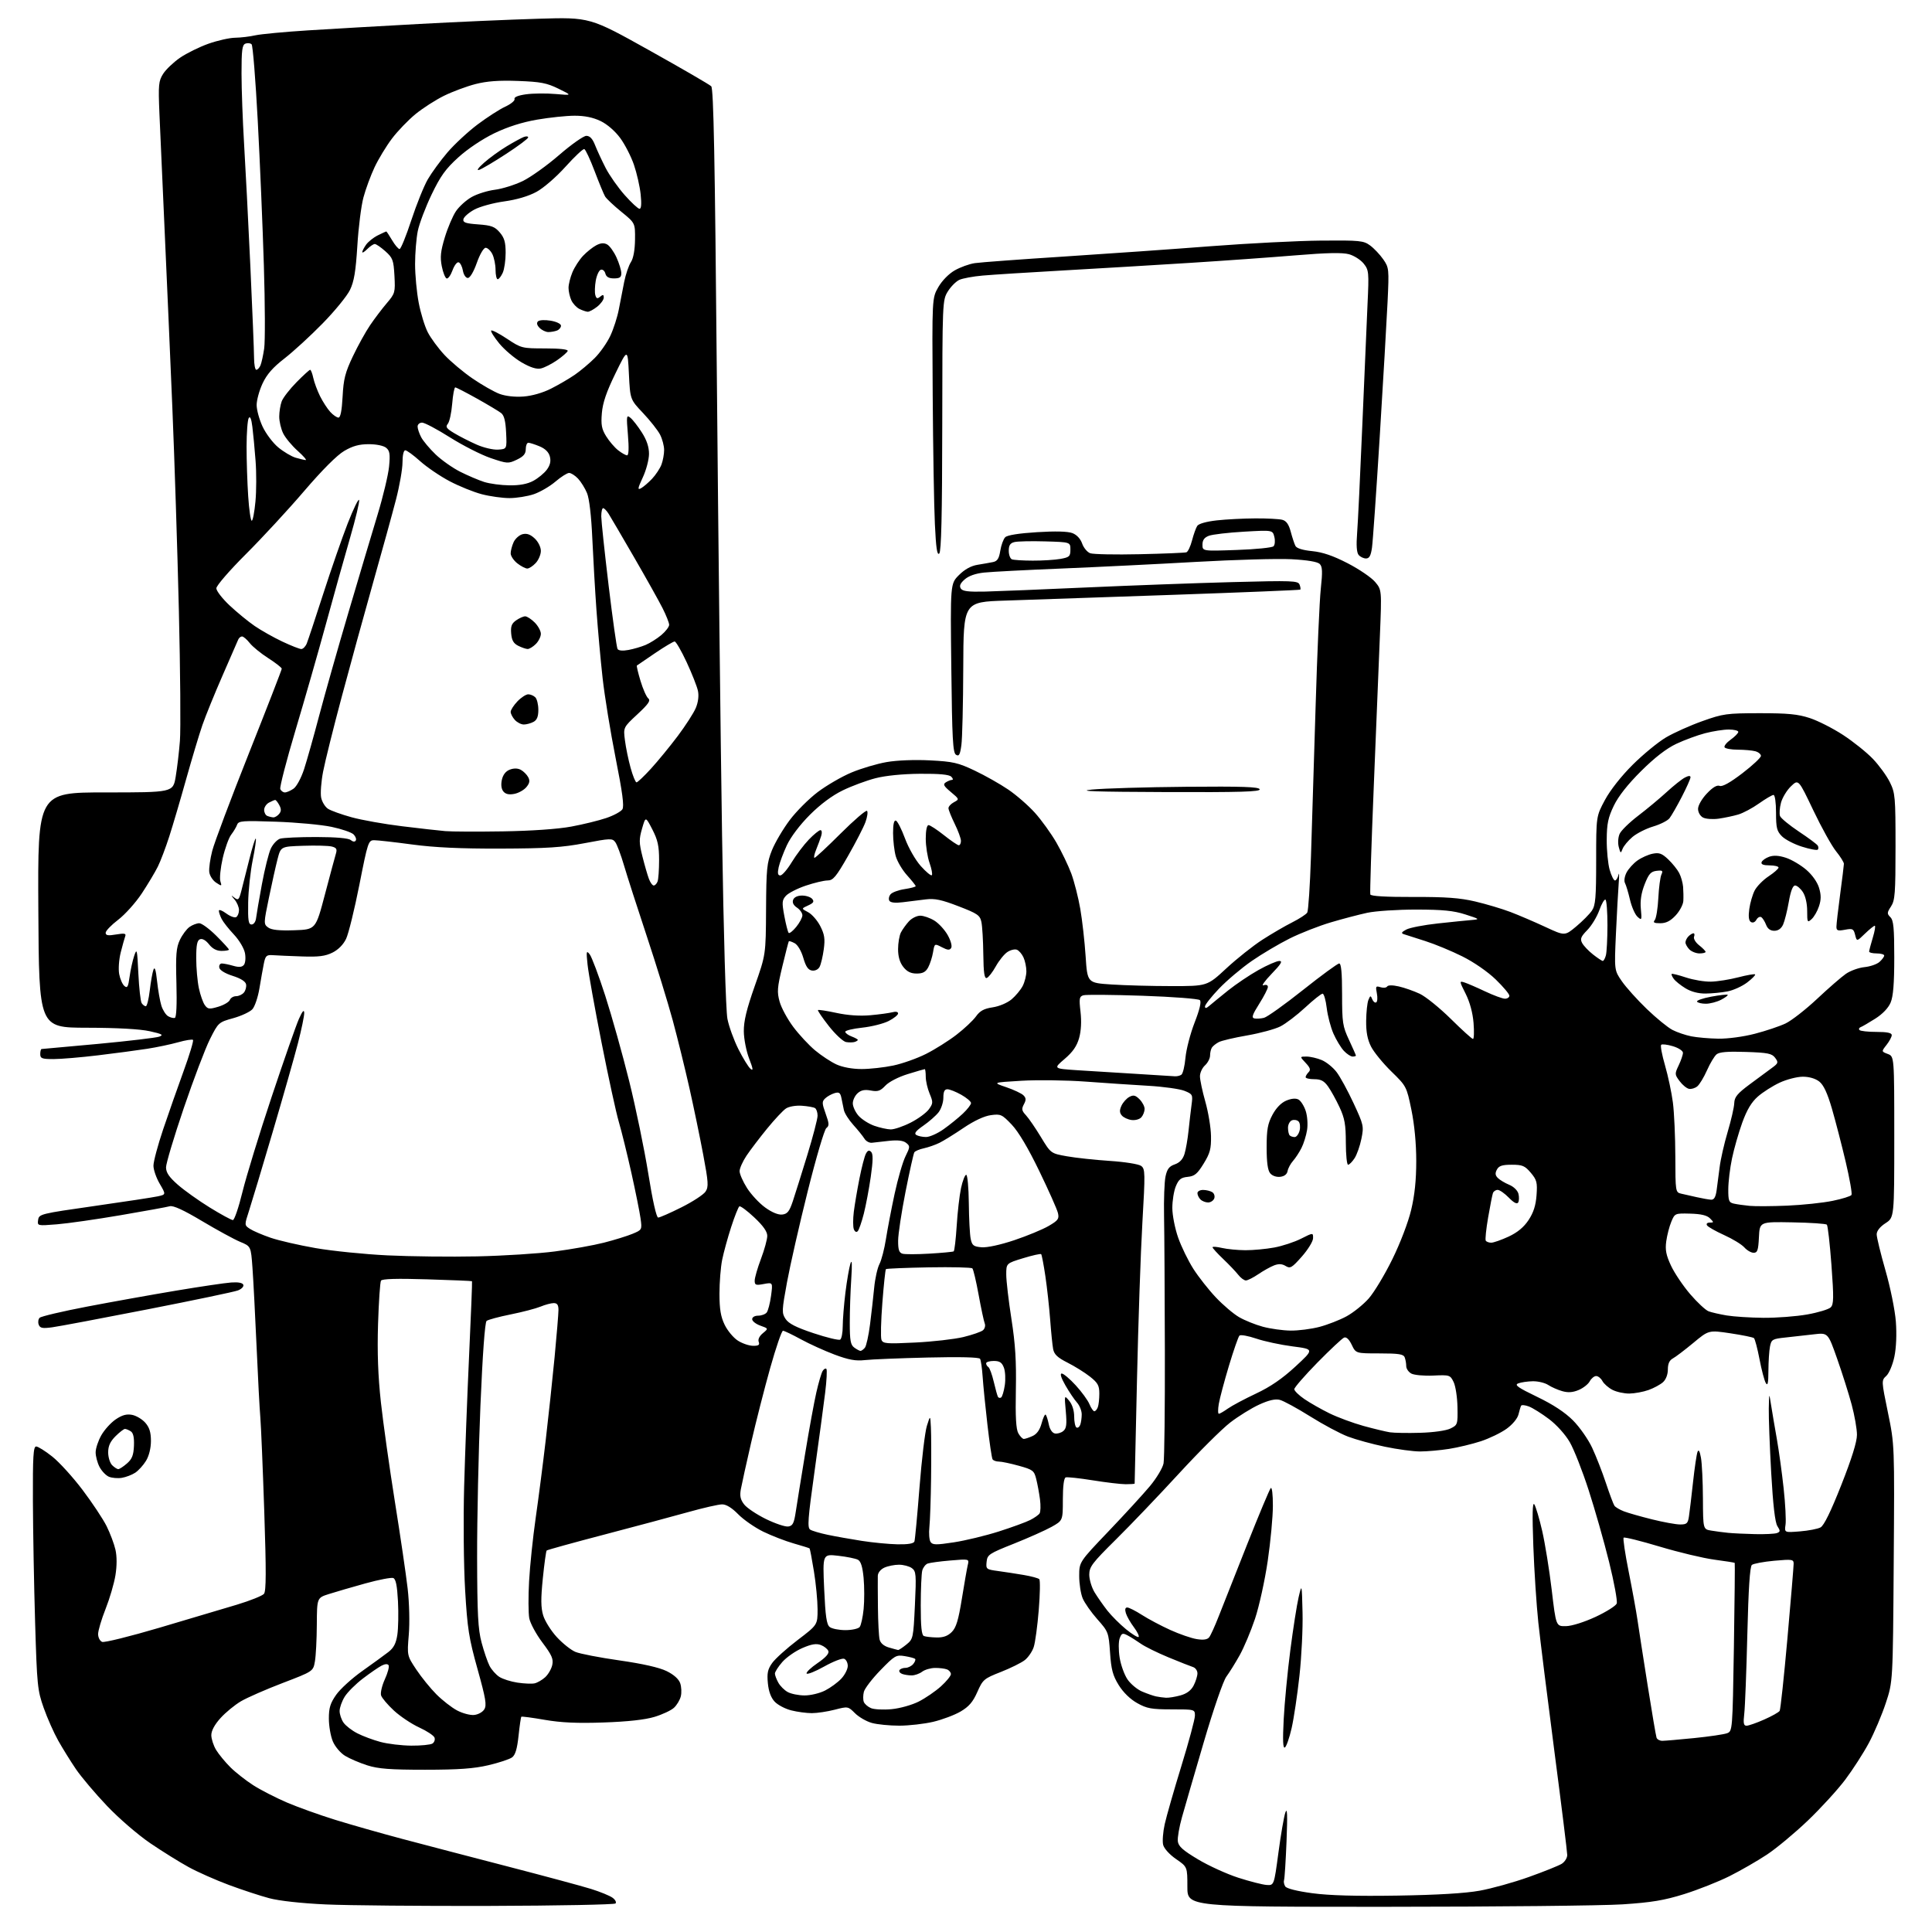 <?xml version="1.0" encoding="UTF-8" standalone="no"?>
<svg 
  version="1.1" 
  xmlns="http://www.w3.org/2000/svg" 
  xmlns:xlink="http://www.w3.org/1999/xlink" 
  xmlns:svg="http://www.w3.org/2000/svg"
  xmlns:rdf="http://www.w3.org/1999/02/22-rdf-syntax-ns#"
  xmlns:cc="http://creativecommons.org/ns#"
  xmlns:dc="http://purl.org/dc/elements/1.1/"
  viewBox="0 0 768 768"
  width="768"
  height="768"
>
<style>svg {background-color: white; }</style>"
<path stroke="none" fill="black" fill-rule="evenodd" d="M194.67,757.63C167.63,757.71 138.30,757.44 129.50,757.04C119.78,756.59 110.95,755.62 107.00,754.56C103.42,753.61 96.22,751.24 91.00,749.30C85.78,747.36 78.58,744.17 75.00,742.21C71.42,740.25 64.57,735.99 59.78,732.74C54.89,729.42 47.31,722.88 42.54,717.87C37.85,712.94 32.28,706.35 30.15,703.21C28.02,700.07 24.87,694.98 23.14,691.91C21.41,688.84 18.81,682.99 17.37,678.91C14.90,671.93 14.71,669.95 13.96,645.00C13.52,630.42 13.13,608.71 13.08,596.75C13.01,578.97 13.25,575.00 14.37,575.00C15.12,575.00 18.02,576.81 20.80,579.03C23.59,581.25 29.00,587.21 32.83,592.28C36.66,597.35 40.96,603.83 42.38,606.67C43.79,609.52 45.38,613.74 45.90,616.05C46.50,618.71 46.49,622.45 45.89,626.18C45.37,629.43 43.60,635.46 41.97,639.57C40.34,643.69 39.00,648.18 39.00,649.56C39.00,650.94 39.72,652.34 40.61,652.68C41.49,653.02 51.73,650.49 63.36,647.05C74.99,643.62 88.83,639.50 94.13,637.90C99.43,636.30 104.29,634.35 104.93,633.58C105.82,632.52 105.84,624.57 105.05,600.84C104.47,583.60 103.77,566.80 103.49,563.50C103.20,560.20 102.52,547.38 101.98,535.00C101.43,522.62 100.70,508.66 100.36,503.96C99.74,495.42 99.74,495.42 95.46,493.65C93.11,492.67 86.30,488.96 80.34,485.41C73.00,481.02 68.85,479.12 67.50,479.50C66.40,479.81 57.62,481.41 48.00,483.05C38.38,484.70 26.97,486.33 22.66,486.68C14.83,487.31 14.82,487.31 15.16,484.93C15.49,482.62 16.13,482.46 37.50,479.41C49.60,477.69 60.96,475.95 62.75,475.56C65.99,474.84 65.99,474.84 63.50,470.58C62.12,468.24 61.00,464.99 61.00,463.37C61.00,461.74 62.73,455.25 64.85,448.95C66.97,442.65 70.64,432.20 73.00,425.73C75.36,419.25 77.03,413.70 76.72,413.38C76.40,413.07 73.75,413.49 70.82,414.32C67.90,415.14 62.35,416.31 58.50,416.91C54.65,417.51 45.89,418.68 39.03,419.50C32.17,420.33 24.18,421.00 21.28,421.00C16.67,421.00 16.00,420.75 16.00,419.00C16.00,417.90 16.24,417.00 16.54,417.00C16.84,417.00 26.99,416.08 39.10,414.95C51.21,413.82 62.10,412.52 63.31,412.08C65.12,411.40 64.46,411.02 59.50,409.92C55.68,409.07 46.59,408.56 34.50,408.54C15.50,408.50 15.50,408.50 15.24,361.75C14.98,315.00 14.98,315.00 41.89,315.00C68.79,315.00 68.79,315.00 69.84,308.75C70.42,305.31 71.18,298.90 71.52,294.50C71.87,290.10 71.68,266.70 71.10,242.50C70.52,218.30 69.35,182.07 68.51,162.00C67.67,141.93 66.29,110.20 65.44,91.50C64.59,72.80 63.66,51.88 63.37,45.00C62.90,33.68 63.04,32.20 64.85,29.35C65.95,27.62 68.97,24.74 71.57,22.95C74.16,21.17 79.26,18.66 82.89,17.37C86.53,16.09 91.30,15.02 93.50,15.00C95.70,14.97 99.30,14.54 101.50,14.04C103.70,13.55 113.15,12.66 122.50,12.07C131.85,11.48 151.65,10.34 166.50,9.53C181.35,8.72 202.72,7.78 214.00,7.45C234.50,6.84 234.50,6.84 258.00,19.95C270.93,27.17 282.05,33.62 282.72,34.29C283.66,35.23 284.18,62.20 284.96,150.01C285.52,212.98 286.45,294.88 287.03,332.00C287.64,371.48 288.53,401.78 289.16,405.00C289.75,408.02 291.72,413.45 293.53,417.06C295.35,420.66 297.51,424.18 298.34,424.87C299.51,425.84 299.38,424.91 297.80,420.81C296.67,417.89 295.71,413.02 295.68,410.00C295.63,405.93 296.76,401.24 300.01,392.00C304.42,379.50 304.42,379.50 304.52,361.50C304.61,345.27 304.85,342.95 306.88,337.93C308.12,334.87 311.29,329.51 313.91,326.02C316.53,322.53 321.56,317.50 325.09,314.84C328.62,312.18 334.65,308.68 338.51,307.07C342.36,305.46 348.63,303.60 352.44,302.94C356.53,302.22 363.59,301.95 369.69,302.26C378.84,302.73 380.86,303.19 387.45,306.32C391.54,308.26 397.54,311.65 400.79,313.86C404.04,316.06 408.81,320.22 411.40,323.10C413.99,325.98 417.82,331.30 419.92,334.92C422.01,338.54 424.69,344.11 425.87,347.29C427.04,350.48 428.65,356.78 429.43,361.29C430.21,365.81 431.17,374.27 431.55,380.11C432.25,390.72 432.25,390.72 441.88,391.35C447.17,391.70 457.89,391.99 465.69,391.99C479.88,392.00 479.88,392.00 487.48,384.95C491.66,381.08 498.10,375.96 501.79,373.58C505.48,371.20 510.83,368.08 513.68,366.65C516.53,365.21 519.21,363.47 519.65,362.77C520.08,362.07 520.75,352.05 521.13,340.50C521.51,328.95 522.34,302.18 522.97,281.00C523.60,259.82 524.53,238.68 525.04,234.02C525.77,227.27 525.69,225.26 524.61,224.18C523.74,223.31 519.73,222.64 513.38,222.30C507.94,222.01 490.90,222.49 475.50,223.36C460.10,224.24 436.02,225.42 422.00,226.00C407.98,226.57 394.12,227.29 391.22,227.60C387.82,227.95 385.05,228.93 383.47,230.33C381.71,231.88 381.27,232.91 381.93,233.94C382.63,235.04 384.92,235.32 391.67,235.16C396.53,235.04 414.68,234.30 432.00,233.52C449.32,232.74 475.30,231.78 489.73,231.40C513.81,230.76 516.00,230.84 516.60,232.40C516.96,233.33 517.08,234.22 516.87,234.39C516.67,234.56 494.00,235.49 466.50,236.45C439.00,237.41 408.96,238.44 399.75,238.74C383.00,239.28 383.00,239.28 382.91,265.39C382.86,279.75 382.53,293.62 382.16,296.22C381.63,300.05 381.22,300.77 380.02,300.02C378.78,299.25 378.48,293.77 378.16,265.57C377.77,232.03 377.77,232.03 381.20,228.60C383.47,226.33 385.98,224.94 388.57,224.52C390.73,224.17 393.51,223.68 394.74,223.43C396.47,223.07 397.13,222.04 397.63,218.92C397.99,216.69 398.87,214.28 399.59,213.56C400.41,212.73 405.06,211.99 412.20,211.55C419.52,211.09 424.49,211.22 426.30,211.92C428.03,212.58 429.51,214.17 430.17,216.07C430.76,217.76 432.20,219.49 433.37,219.92C434.54,220.35 443.38,220.53 453.00,220.31C462.62,220.10 471.00,219.75 471.61,219.55C472.22,219.34 473.23,217.22 473.85,214.84C474.47,212.45 475.40,209.85 475.92,209.06C476.48,208.19 479.55,207.32 483.68,206.86C487.43,206.44 494.32,206.09 499.00,206.07C503.68,206.04 508.51,206.30 509.74,206.63C511.33,207.05 512.31,208.44 513.09,211.37C513.69,213.64 514.53,216.18 514.95,217.00C515.43,217.96 517.83,218.71 521.60,219.08C525.78,219.50 529.89,220.90 535.73,223.91C540.25,226.24 545.15,229.58 546.61,231.31C549.27,234.47 549.27,234.47 548.54,252.48C548.15,262.39 547.05,289.40 546.10,312.50C545.15,335.60 544.53,354.98 544.72,355.56C544.95,356.24 550.88,356.59 561.78,356.56C574.70,356.51 580.30,356.92 586.40,358.35C590.75,359.37 597.05,361.25 600.40,362.52C603.76,363.80 609.99,366.47 614.27,368.46C622.03,372.07 622.03,372.07 626.56,368.29C629.06,366.20 631.86,363.38 632.80,362.00C634.24,359.88 634.50,356.83 634.50,342.00C634.50,324.50 634.50,324.50 637.99,318.00C640.09,314.09 644.48,308.51 649.02,304.00C653.16,299.88 659.12,294.99 662.26,293.13C665.41,291.28 671.92,288.36 676.74,286.65C684.95,283.72 686.38,283.52 699.50,283.51C710.67,283.50 714.69,283.89 719.41,285.44C722.66,286.50 728.62,289.53 732.65,292.16C736.69,294.80 742.01,299.06 744.49,301.65C746.96,304.23 750.00,308.41 751.24,310.92C753.37,315.23 753.50,316.73 753.50,336.54C753.50,355.09 753.29,357.91 751.71,360.32C750.09,362.79 750.07,363.21 751.46,364.60C752.71,365.85 753.00,368.91 753.00,380.60C753.00,390.94 752.59,396.05 751.56,398.52C750.65,400.69 748.38,403.07 745.42,404.95C742.84,406.58 740.23,408.10 739.61,408.32C739.00,408.55 738.81,409.06 739.18,409.46C739.56,409.87 742.60,410.20 745.93,410.20C750.16,410.20 752.00,410.58 752.00,411.47C752.00,412.16 751.07,413.91 749.93,415.36C747.86,418.00 747.86,418.00 750.43,418.97C753.00,419.95 753.00,419.95 753.00,451.97C753.00,483.98 753.00,483.98 749.51,486.24C747.31,487.67 746.02,489.30 746.01,490.67C746.01,491.86 747.58,498.31 749.50,505.00C751.45,511.77 753.28,520.78 753.63,525.33C754.01,530.34 753.79,535.74 753.05,539.28C752.38,542.50 750.96,545.89 749.85,546.92C747.86,548.77 747.87,548.81 750.49,561.55C753.12,574.32 753.12,574.32 752.78,621.41C752.45,668.50 752.45,668.50 749.63,677.00C748.09,681.67 745.07,688.79 742.92,692.82C740.77,696.84 736.53,703.43 733.51,707.45C730.48,711.47 723.79,718.79 718.64,723.71C713.49,728.63 706.18,734.72 702.39,737.23C698.60,739.74 691.90,743.60 687.50,745.80C683.10,748.00 675.00,751.21 669.50,752.93C661.49,755.43 656.61,756.24 645.00,757.01C637.02,757.53 594.84,757.97 551.25,757.98C472.00,758.00 472.00,758.00 472.00,750.05C472.00,742.10 472.00,742.10 467.51,739.01C464.91,737.22 462.75,734.83 462.37,733.35C462.02,731.94 462.30,728.25 462.99,725.14C463.68,722.04 466.66,711.62 469.62,702.00C472.58,692.38 475.00,683.38 475.00,682.00C475.00,679.51 474.95,679.50 465.75,679.50C457.74,679.50 455.90,679.17 452.04,677.00C449.27,675.45 446.49,672.74 444.70,669.84C442.35,666.04 441.72,663.67 441.26,656.95C440.71,648.94 440.58,648.59 436.22,643.69C433.77,640.92 431.13,637.17 430.38,635.36C429.62,633.55 429.00,629.56 429.00,626.49C429.00,620.92 429.00,620.92 440.66,608.71C447.08,601.99 454.48,593.91 457.12,590.75C459.75,587.59 462.19,583.52 462.53,581.71C462.87,579.90 463.10,559.76 463.05,536.96C463.00,514.16 462.86,490.10 462.73,483.50C462.60,476.90 462.86,469.78 463.31,467.68C463.94,464.70 464.76,463.63 467.01,462.85C468.97,462.16 470.21,460.82 470.87,458.67C471.40,456.93 472.12,452.80 472.46,449.50C472.80,446.20 473.34,441.59 473.65,439.25C474.21,435.16 474.10,434.94 470.86,433.63C469.01,432.88 462.55,431.97 456.50,431.62C450.45,431.27 439.20,430.52 431.50,429.95C423.80,429.39 412.32,429.24 406.00,429.62C394.50,430.31 394.50,430.31 399.98,432.17C403.00,433.20 406.08,434.65 406.83,435.40C407.91,436.48 407.95,437.23 407.01,438.98C406.02,440.83 406.15,441.54 407.84,443.34C408.94,444.53 411.62,448.43 413.78,452.00C417.72,458.50 417.72,458.50 424.11,459.64C427.62,460.27 435.31,461.09 441.18,461.48C447.14,461.87 452.64,462.75 453.61,463.46C455.24,464.65 455.27,466.11 454.11,486.11C453.43,497.88 452.47,525.95 451.97,548.50C451.48,571.05 451.06,589.61 451.04,589.75C451.02,589.89 449.42,590.00 447.49,590.00C445.56,590.00 439.66,589.30 434.38,588.45C429.09,587.60 424.26,587.08 423.64,587.29C422.92,587.53 422.51,590.70 422.50,596.05C422.50,604.44 422.50,604.44 418.00,606.96C415.52,608.34 408.77,611.35 403.00,613.65C393.14,617.57 392.48,618.01 392.19,620.84C391.89,623.75 392.06,623.88 396.69,624.50C399.34,624.86 403.95,625.57 406.95,626.08C409.95,626.59 412.73,627.34 413.13,627.75C413.53,628.16 413.44,633.67 412.92,640.00C412.41,646.33 411.51,652.96 410.92,654.73C410.34,656.51 408.74,658.84 407.38,659.91C406.02,660.98 401.74,663.10 397.86,664.63C391.14,667.26 390.69,667.64 388.50,672.60C386.75,676.56 385.16,678.41 381.84,680.36C379.44,681.76 374.55,683.60 370.99,684.44C367.42,685.28 361.35,685.97 357.50,685.98C353.65,685.98 348.74,685.50 346.58,684.90C344.42,684.30 341.41,682.56 339.88,681.04C337.13,678.29 337.06,678.28 331.84,679.63C328.94,680.38 324.84,681.00 322.72,681.00C320.61,681.00 316.92,680.51 314.53,679.90C312.13,679.30 309.16,677.74 307.94,676.43C306.47,674.87 305.55,672.37 305.24,669.11C304.85,665.10 305.18,663.55 306.96,661.06C308.17,659.36 312.72,655.26 317.08,651.94C325.00,645.91 325.00,645.91 325.00,639.71C324.99,636.29 324.35,629.51 323.55,624.64C322.76,619.77 321.98,615.66 321.81,615.51C321.64,615.37 318.80,614.48 315.50,613.54C312.20,612.60 306.75,610.49 303.38,608.85C300.02,607.20 295.54,604.09 293.43,601.93C290.94,599.38 288.70,598.00 287.05,598.01C285.65,598.01 279.55,599.40 273.50,601.10C267.45,602.79 252.44,606.82 240.14,610.04C227.84,613.26 217.57,616.10 217.31,616.35C217.06,616.61 216.37,621.60 215.78,627.44C214.96,635.54 214.99,639.03 215.92,642.13C216.59,644.37 219.02,648.24 221.32,650.75C223.62,653.25 226.95,655.91 228.73,656.65C230.50,657.40 238.38,658.92 246.23,660.04C255.46,661.36 262.09,662.86 265.00,664.29C267.86,665.70 269.82,667.45 270.39,669.11C270.89,670.54 270.99,672.89 270.63,674.33C270.27,675.77 269.06,677.80 267.93,678.85C266.81,679.90 263.33,681.53 260.19,682.48C256.44,683.62 249.57,684.38 240.00,684.71C229.42,685.08 223.08,684.79 216.53,683.66C211.60,682.80 207.42,682.25 207.24,682.43C207.05,682.61 206.55,686.03 206.13,690.02C205.57,695.24 204.85,697.64 203.54,698.60C202.54,699.33 198.29,700.73 194.11,701.71C188.34,703.06 182.28,703.49 169.00,703.50C155.09,703.50 150.37,703.14 146.00,701.75C142.97,700.78 139.01,699.09 137.19,697.98C135.33,696.84 133.19,694.32 132.31,692.23C131.44,690.18 130.73,686.11 130.73,683.18C130.72,678.91 131.29,677.05 133.65,673.68C135.26,671.38 139.94,667.13 144.04,664.23C148.14,661.32 152.79,657.95 154.37,656.72C156.50,655.07 157.43,653.29 157.95,649.85C158.33,647.29 158.45,641.30 158.20,636.52C157.87,630.28 157.34,627.69 156.33,627.29C155.55,627.00 150.54,627.96 145.21,629.44C139.87,630.92 133.36,632.82 130.75,633.65C126.00,635.16 126.00,635.16 125.94,645.83C125.91,651.70 125.57,658.27 125.18,660.44C124.49,664.38 124.49,664.38 112.39,669.01C105.74,671.55 98.28,674.82 95.82,676.26C93.35,677.71 89.68,680.72 87.67,682.95C85.31,685.55 84.00,687.99 84.00,689.75C84.01,691.26 84.87,693.91 85.91,695.63C86.96,697.35 89.49,700.43 91.54,702.47C93.58,704.52 97.69,707.74 100.66,709.65C103.63,711.55 109.67,714.65 114.06,716.53C118.46,718.41 127.11,721.51 133.28,723.42C139.45,725.33 151.47,728.75 160.00,731.02C168.53,733.28 187.43,738.23 202.00,742.00C216.57,745.78 231.43,749.78 235.01,750.90C238.60,752.02 242.42,753.59 243.51,754.39C244.60,755.18 245.13,756.21 244.67,756.66C244.22,757.11 221.72,757.55 194.67,757.63zM555.50,753.53C571.39,753.28 582.43,752.62 588.19,751.58C592.97,750.72 601.77,748.27 607.75,746.13C613.72,744.00 619.60,741.64 620.81,740.89C622.01,740.13 623.00,738.57 623.00,737.40C623.00,736.24 620.72,717.79 617.92,696.39C615.13,675.00 612.25,651.88 611.51,645.00C610.78,638.12 609.88,624.40 609.52,614.50C609.06,601.88 609.18,596.95 609.91,598.00C610.48,598.83 611.89,603.55 613.03,608.50C614.17,613.45 615.88,624.02 616.83,632.00C618.54,646.50 618.54,646.50 622.52,646.42C624.84,646.37 629.74,644.82 634.26,642.73C638.52,640.74 642.31,638.36 642.67,637.43C643.02,636.49 641.66,629.06 639.64,620.90C637.62,612.74 633.95,599.87 631.49,592.29C629.04,584.70 625.67,576.15 624.01,573.28C622.26,570.25 618.79,566.40 615.75,564.10C612.86,561.92 609.28,559.68 607.79,559.11C606.29,558.54 604.89,558.40 604.67,558.79C604.46,559.18 603.98,560.74 603.62,562.26C603.23,563.87 601.27,566.24 598.91,567.95C596.68,569.56 592.08,571.79 588.68,572.91C585.28,574.02 579.58,575.40 576.00,575.96C572.42,576.52 567.25,576.98 564.50,576.98C561.75,576.98 555.45,576.13 550.50,575.09C545.55,574.06 538.96,572.25 535.85,571.07C532.75,569.90 525.97,566.28 520.80,563.03C515.63,559.79 510.20,556.84 508.75,556.47C506.92,556.01 504.37,556.60 500.54,558.35C497.48,559.75 492.30,562.96 489.03,565.48C485.76,567.99 476.58,577.13 468.63,585.78C460.69,594.42 449.42,606.22 443.59,611.98C434.12,621.35 433.00,622.84 433.00,625.98C433.01,627.92 433.96,631.08 435.13,633.00C436.30,634.92 438.59,638.19 440.21,640.26C441.84,642.32 445.17,645.65 447.61,647.65C450.05,649.65 452.31,651.02 452.63,650.71C452.94,650.39 452.08,648.64 450.72,646.82C449.35,644.99 447.92,642.49 447.55,641.25C447.10,639.77 447.28,639.00 448.10,639.00C448.77,639.00 451.40,640.33 453.94,641.96C456.48,643.59 461.55,646.28 465.21,647.94C468.86,649.60 473.59,651.23 475.72,651.57C478.40,652.00 479.93,651.77 480.66,650.85C481.25,650.11 482.96,646.35 484.46,642.50C485.96,638.65 491.03,625.83 495.73,614.00C500.42,602.17 504.66,592.07 505.13,591.55C505.63,591.01 506.00,594.01 505.99,598.55C505.99,602.92 505.07,612.80 503.94,620.50C502.81,628.20 500.54,638.54 498.89,643.48C497.24,648.42 494.49,654.94 492.79,657.98C491.09,661.02 488.71,664.85 487.49,666.50C486.24,668.21 482.37,679.42 478.53,692.50C474.82,705.15 470.90,718.61 469.84,722.42C468.77,726.22 468.03,730.50 468.20,731.92C468.44,733.95 470.15,735.49 476.20,739.11C480.43,741.65 487.63,744.93 492.20,746.41C496.76,747.88 501.84,749.18 503.48,749.30C506.45,749.50 506.45,749.50 508.19,736.50C509.14,729.35 510.38,722.15 510.95,720.50C511.71,718.30 511.83,721.33 511.42,731.87C511.10,739.77 510.66,746.74 510.43,747.37C510.21,747.99 510.42,749.12 510.90,749.88C511.43,750.72 515.61,751.77 521.64,752.58C528.36,753.49 539.15,753.79 555.50,753.53zM510.76,694.65C509.99,695.12 509.86,691.84 510.29,683.41C510.63,676.86 511.82,664.49 512.93,655.93C514.04,647.37 515.52,637.92 516.22,634.93C517.50,629.50 517.50,629.50 517.78,640.94C517.94,647.23 517.39,658.58 516.55,666.17C515.72,673.76 514.32,683.12 513.44,686.97C512.56,690.82 511.36,694.28 510.76,694.65zM163.50,693.92C167.35,693.95 171.13,693.57 171.90,693.09C172.66,692.60 173.03,691.53 172.72,690.71C172.40,689.89 169.67,688.08 166.65,686.70C163.62,685.31 159.11,682.30 156.61,680.00C154.12,677.70 151.81,674.98 151.49,673.96C151.16,672.94 151.84,670.05 152.99,667.52C154.14,665.00 154.81,662.50 154.48,661.97C154.10,661.35 153.07,661.41 151.69,662.12C150.49,662.74 147.14,665.04 144.26,667.24C141.38,669.43 138.12,672.69 137.01,674.48C135.91,676.27 135.00,678.82 135.00,680.15C135.00,681.47 135.70,683.56 136.57,684.79C137.43,686.02 139.90,687.93 142.07,689.03C144.23,690.14 148.36,691.68 151.25,692.45C154.14,693.23 159.65,693.89 163.50,693.92zM660.79,692.00C661.82,692.00 667.54,691.51 673.50,690.91C679.47,690.31 685.33,689.44 686.53,688.99C688.69,688.17 688.71,687.90 689.25,654.83C689.54,636.50 689.69,621.39 689.58,621.27C689.46,621.14 685.79,620.56 681.43,619.98C677.07,619.40 667.31,617.07 659.75,614.80C652.19,612.53 645.74,610.93 645.42,611.25C645.10,611.56 646.00,617.60 647.41,624.66C648.82,631.72 650.41,640.42 650.93,644.00C651.45,647.58 653.27,659.27 654.97,670.00C656.67,680.73 658.26,690.06 658.50,690.75C658.74,691.44 659.77,692.00 660.79,692.00zM694.28,686.00C695.09,686.00 698.24,684.90 701.28,683.55C704.33,682.21 707.10,680.65 707.44,680.10C707.78,679.54 709.17,666.58 710.53,651.29C711.89,636.01 713.00,622.65 713.00,621.61C713.00,619.86 712.43,619.78 705.28,620.42C701.03,620.81 697.04,621.56 696.40,622.08C695.61,622.74 695.04,631.50 694.59,649.77C694.23,664.47 693.68,678.64 693.37,681.25C692.93,685.02 693.12,686.00 694.28,686.00zM188.39,681.73C190.01,681.60 191.81,680.62 192.51,679.50C193.54,677.83 193.10,675.22 189.83,663.50C186.37,651.12 185.80,647.47 184.89,632.00C184.32,622.30 184.15,604.02 184.50,591.00C184.86,578.08 185.75,554.45 186.49,538.50C187.23,522.55 187.75,509.41 187.63,509.30C187.52,509.18 179.48,508.85 169.77,508.55C157.73,508.18 151.90,508.35 151.45,509.08C151.09,509.67 150.56,517.43 150.28,526.33C149.93,537.69 150.27,546.96 151.42,557.50C152.33,565.75 154.83,583.52 156.98,597.00C159.14,610.48 161.42,626.00 162.05,631.50C162.71,637.24 162.90,645.05 162.50,649.82C161.81,658.14 161.81,658.14 165.49,663.68C167.51,666.72 171.11,671.16 173.48,673.53C175.85,675.90 179.53,678.77 181.65,679.90C183.77,681.04 186.80,681.86 188.39,681.73zM354.42,679.42C357.72,679.11 362.49,677.77 365.20,676.40C367.88,675.04 371.86,672.32 374.04,670.35C376.22,668.38 378.00,666.19 378.00,665.49C378.00,664.79 377.29,663.94 376.42,663.61C375.55,663.27 373.41,663.01 371.67,663.03C369.93,663.05 367.63,663.72 366.56,664.53C365.49,665.34 363.62,666.00 362.39,666.00C361.17,666.00 359.45,665.73 358.59,665.40C357.72,665.06 357.26,664.39 357.56,663.90C357.87,663.40 358.94,663.00 359.94,663.00C360.94,663.00 362.32,662.31 363.02,661.48C363.72,660.64 364.05,659.72 363.77,659.43C363.48,659.15 361.62,658.65 359.63,658.33C356.22,657.77 355.66,658.10 350.02,663.90C346.72,667.29 343.74,671.18 343.40,672.53C343.06,673.89 343.05,675.68 343.37,676.52C343.69,677.36 344.98,678.48 346.23,679.01C347.48,679.54 351.16,679.73 354.42,679.42zM463.50,674.88C464.60,674.94 467.19,674.52 469.25,673.95C471.78,673.24 473.48,671.97 474.50,670.00C475.32,668.41 476.00,666.23 476.00,665.17C476.00,664.10 475.21,662.99 474.25,662.68C473.29,662.38 468.89,660.64 464.48,658.82C460.06,656.99 455.11,654.55 453.48,653.39C451.84,652.23 449.48,650.75 448.24,650.10C446.25,649.06 445.87,649.20 445.10,651.23C444.61,652.53 444.60,655.88 445.07,658.90C445.54,661.85 446.95,665.76 448.20,667.59C449.45,669.42 452.06,671.59 453.99,672.41C455.92,673.23 458.40,674.10 459.50,674.34C460.60,674.57 462.40,674.82 463.50,674.88zM319.79,673.96C322.17,673.98 325.82,673.11 328.00,672.00C330.15,670.90 333.06,668.77 334.46,667.26C335.86,665.75 337.00,663.49 337.00,662.23C337.00,660.97 336.35,659.69 335.56,659.39C334.77,659.08 331.21,660.46 327.64,662.46C324.08,664.45 320.94,665.70 320.65,665.25C320.37,664.79 322.33,662.92 325.00,661.10C328.21,658.91 329.66,657.29 329.29,656.32C328.98,655.51 327.63,654.43 326.30,653.92C324.49,653.24 322.61,653.54 318.93,655.13C316.21,656.30 312.64,658.79 310.99,660.66C309.35,662.54 308.02,664.62 308.04,665.28C308.05,665.95 308.67,667.58 309.40,668.89C310.12,670.20 311.80,671.88 313.11,672.60C314.42,673.33 317.43,673.95 319.79,673.96zM212.50,669.16C213.60,668.92 215.49,667.83 216.70,666.74C217.91,665.64 219.18,663.45 219.53,661.87C220.05,659.49 219.38,657.94 215.62,652.94C213.12,649.62 210.77,645.27 210.39,643.28C210.02,641.28 209.98,634.67 210.32,628.58C210.65,622.48 211.83,611.20 212.93,603.50C214.04,595.80 215.84,581.85 216.93,572.50C218.03,563.15 219.61,548.30 220.46,539.50C221.30,530.70 221.99,522.26 222.00,520.75C222.00,518.73 221.50,518.00 220.12,518.00C219.09,518.00 216.73,518.63 214.87,519.40C213.02,520.16 207.68,521.56 203.00,522.50C198.32,523.44 194.02,524.60 193.43,525.08C192.76,525.62 191.84,538.30 190.98,558.72C190.22,576.75 189.63,603.88 189.66,619.00C189.71,641.72 190.02,647.62 191.44,652.96C192.39,656.51 193.81,660.66 194.60,662.20C195.39,663.73 197.13,665.69 198.46,666.56C199.79,667.44 203.04,668.47 205.69,668.87C208.33,669.27 211.40,669.40 212.50,669.16zM357.00,655.90C357.27,655.95 358.75,654.98 360.28,653.75C363.00,651.55 363.07,651.22 363.69,638.10C364.27,625.80 364.17,624.60 362.47,623.35C361.45,622.61 359.15,622.00 357.36,622.00C355.56,622.00 352.95,622.52 351.55,623.16C350.04,623.85 348.98,625.18 348.94,626.41C348.91,627.56 348.93,633.23 348.99,639.00C349.05,644.77 349.35,650.51 349.66,651.75C350.01,653.18 351.36,654.33 353.36,654.91C355.09,655.41 356.73,655.86 357.00,655.90zM372.30,650.92C374.97,650.98 376.75,650.34 378.34,648.75C380.09,647.00 380.98,644.07 382.36,635.50C383.34,629.45 384.39,623.42 384.71,622.09C385.30,619.68 385.30,619.68 377.80,620.32C373.67,620.66 369.60,621.22 368.75,621.54C367.89,621.87 366.93,623.12 366.61,624.32C366.29,625.52 366.02,631.75 366.01,638.17C366.00,646.57 366.35,649.97 367.25,650.34C367.94,650.62 370.21,650.88 372.30,650.92zM336.07,648.00C338.65,648.00 341.20,647.44 341.74,646.75C342.28,646.06 342.99,642.83 343.31,639.57C343.63,636.31 343.62,630.78 343.30,627.28C342.88,622.83 342.21,620.65 341.05,620.03C340.14,619.54 336.61,618.83 333.20,618.44C327.00,617.74 327.00,617.74 327.62,631.62C328.11,642.51 328.58,645.77 329.81,646.75C330.67,647.44 333.49,648.00 336.07,648.00zM356.78,613.89C361.00,613.96 363.21,613.59 363.50,612.75C363.74,612.06 364.64,602.41 365.51,591.31C366.38,580.20 367.70,569.17 368.45,566.81C369.80,562.50 369.80,562.50 370.05,567.50C370.19,570.25 370.22,579.25 370.12,587.50C370.02,595.75 369.71,604.52 369.45,607.00C369.18,609.48 369.39,612.15 369.90,612.93C370.71,614.16 372.05,614.19 379.17,613.10C383.75,612.40 391.77,610.46 397.00,608.80C402.23,607.13 407.85,605.08 409.50,604.24C411.15,603.41 412.84,602.22 413.25,601.61C413.66,601.00 413.73,598.48 413.41,596.00C413.08,593.52 412.41,589.89 411.91,587.92C411.08,584.59 410.58,584.21 405.02,582.67C401.73,581.75 398.15,581.00 397.07,581.00C396.00,581.00 394.87,580.59 394.56,580.10C394.25,579.60 393.33,573.41 392.52,566.35C391.70,559.28 390.85,550.72 390.62,547.32C390.39,543.92 389.93,540.69 389.59,540.15C389.20,539.52 381.56,539.33 368.74,539.64C357.61,539.90 346.38,540.36 343.78,540.66C340.15,541.07 337.38,540.57 331.78,538.48C327.78,536.98 321.73,534.23 318.34,532.38C314.95,530.52 311.76,529.00 311.25,529.00C310.74,529.00 308.46,535.64 306.18,543.75C303.90,551.86 300.48,565.25 298.58,573.50C296.68,581.75 294.84,590.09 294.49,592.03C294.01,594.70 294.34,596.16 295.85,598.08C296.94,599.46 300.84,602.06 304.51,603.86C308.19,605.65 312.16,606.98 313.34,606.81C315.12,606.55 315.63,605.55 316.32,601.00C316.77,597.98 318.45,587.62 320.03,578.00C321.61,568.38 323.63,557.33 324.52,553.46C325.40,549.59 326.52,545.78 327.01,544.99C327.49,544.20 328.16,543.83 328.50,544.16C328.83,544.50 328.61,548.76 328.01,553.64C327.41,558.51 325.52,572.55 323.80,584.84C321.14,603.83 320.88,607.31 322.08,608.06C322.86,608.55 325.98,609.47 329.00,610.10C332.02,610.74 338.10,611.82 342.50,612.51C346.90,613.20 353.33,613.82 356.78,613.89zM697.67,609.84C701.61,609.93 705.53,609.73 706.38,609.41C707.72,608.89 707.74,608.52 706.54,606.66C705.61,605.20 704.81,598.31 704.08,585.47C703.49,575.00 703.06,563.53 703.12,559.97C703.25,553.50 703.25,553.50 704.03,558.50C704.46,561.25 705.49,567.33 706.32,572.00C707.14,576.67 708.37,585.53 709.03,591.69C709.70,597.84 710.03,604.31 709.78,606.06C709.31,609.25 709.31,609.25 715.48,608.75C718.87,608.48 722.57,607.77 723.69,607.17C725.05,606.44 727.76,600.91 731.94,590.32C736.08,579.84 738.17,573.15 738.17,570.36C738.17,568.05 737.22,562.64 736.06,558.33C734.90,554.02 732.31,545.83 730.30,540.13C726.65,529.76 726.65,529.76 721.07,530.41C718.01,530.78 712.96,531.34 709.85,531.67C704.55,532.22 704.16,532.45 703.60,535.25C703.27,536.90 702.99,541.23 702.97,544.88C702.95,549.85 702.69,551.07 701.92,549.75C701.36,548.79 700.24,544.53 699.43,540.28C698.61,536.03 697.62,532.27 697.22,531.92C696.83,531.58 692.62,530.72 687.88,530.01C679.25,528.72 679.25,528.72 673.10,533.84C669.71,536.65 666.06,539.43 664.97,540.01C663.62,540.74 663.00,542.11 663.00,544.38C663.00,546.38 662.24,548.38 661.07,549.44C660.00,550.40 657.42,551.80 655.32,552.55C653.22,553.30 649.79,553.93 647.70,553.96C645.61,553.98 642.59,553.32 640.98,552.49C639.37,551.66 637.58,550.08 636.99,548.99C636.41,547.90 635.29,547.00 634.50,547.00C633.71,547.00 632.57,547.94 631.95,549.08C631.34,550.23 629.35,551.79 627.54,552.55C625.18,553.54 623.31,553.66 621.00,553.00C619.21,552.49 616.70,551.38 615.41,550.53C614.12,549.69 611.37,549.03 609.29,549.07C607.20,549.11 604.61,549.49 603.52,549.92C601.91,550.54 603.32,551.55 611.02,555.26C617.36,558.31 622.08,561.41 625.28,564.62C627.91,567.26 631.33,572.14 632.88,575.46C634.44,578.78 636.91,585.10 638.37,589.50C639.83,593.90 641.36,597.98 641.77,598.56C642.17,599.14 643.85,600.13 645.50,600.77C647.15,601.41 652.17,602.84 656.67,603.96C661.16,605.08 666.20,606.00 667.87,606.00C670.53,606.00 670.97,605.60 671.39,602.75C671.66,600.96 672.39,594.84 673.01,589.15C673.63,583.46 674.43,578.06 674.79,577.15C675.23,576.03 675.67,576.78 676.16,579.50C676.56,581.70 676.91,588.99 676.94,595.70C677.00,607.91 677.00,607.91 680.25,608.44C682.04,608.74 685.08,609.14 687.00,609.33C688.92,609.52 693.73,609.75 697.67,609.84zM48.45,587.46C46.83,587.73 44.51,587.53 43.30,587.03C42.09,586.52 40.41,584.75 39.55,583.10C38.70,581.45 38.01,578.84 38.02,577.30C38.03,575.76 39.04,572.71 40.28,570.53C41.52,568.35 44.10,565.50 46.02,564.21C48.54,562.50 50.33,562.01 52.50,562.43C54.15,562.74 56.51,564.15 57.75,565.55C59.40,567.43 60.00,569.36 60.00,572.81C59.99,575.69 59.24,578.73 58.04,580.70C56.97,582.45 55.04,584.58 53.75,585.43C52.45,586.28 50.07,587.19 48.45,587.46zM47.02,584.00C47.50,584.00 49.05,582.99 50.47,581.75C52.50,579.98 53.09,578.47 53.25,574.69C53.38,571.39 52.98,569.60 51.97,568.96C51.16,568.45 50.13,568.02 49.67,568.02C49.22,568.01 47.53,569.32 45.92,570.92C43.80,573.04 43.00,574.81 43.00,577.35C43.00,579.28 43.71,581.56 44.57,582.43C45.44,583.29 46.54,584.00 47.02,584.00zM406.99,572.00C407.49,572.00 409.05,571.48 410.46,570.84C412.18,570.05 413.36,568.39 414.07,565.74C414.65,563.57 415.38,562.05 415.68,562.35C415.98,562.65 416.54,564.38 416.91,566.19C417.31,568.19 418.27,569.62 419.34,569.83C420.30,570.01 421.81,569.58 422.67,568.86C423.93,567.81 424.13,566.25 423.67,561.02C423.08,554.50 423.08,554.50 425.04,556.86C426.23,558.30 427.00,560.72 427.00,563.05C427.00,565.16 427.40,567.13 427.90,567.44C428.39,567.74 429.06,567.28 429.40,566.41C429.73,565.55 430.00,563.66 430.00,562.23C430.00,560.80 429.16,558.70 428.14,557.56C427.11,556.43 425.04,553.36 423.54,550.75C421.80,547.73 421.27,546.00 422.06,546.00C422.75,546.00 425.25,548.10 427.61,550.68C429.97,553.25 432.43,556.62 433.07,558.18C433.72,559.73 434.59,561.00 435.01,561.00C435.44,561.00 436.06,560.29 436.39,559.42C436.73,558.55 437.00,556.11 437.00,554.00C437.00,550.76 436.42,549.71 433.25,547.21C431.19,545.59 427.18,543.09 424.34,541.66C420.39,539.67 419.05,538.40 418.64,536.28C418.35,534.75 417.82,529.50 417.46,524.61C417.09,519.72 416.24,511.95 415.56,507.35C414.88,502.75 414.12,498.79 413.88,498.55C413.63,498.30 410.41,499.02 406.72,500.15C400.00,502.20 400.00,502.20 400.00,506.67C400.00,509.12 400.93,517.07 402.06,524.32C403.62,534.31 404.04,541.13 403.82,552.50C403.61,563.25 403.89,568.14 404.80,569.75C405.50,570.99 406.48,572.00 406.99,572.00zM564.55,569.56C569.85,569.41 574.83,568.70 576.55,567.87C579.42,566.47 579.50,566.25 579.37,559.36C579.30,555.46 578.61,550.98 577.84,549.39C576.47,546.58 576.25,546.51 569.76,546.81C566.09,546.98 562.17,546.62 561.04,546.02C559.92,545.42 559.00,544.08 559.00,543.05C559.00,542.01 558.73,540.45 558.39,539.58C557.90,538.29 556.03,538.00 548.38,538.00C538.97,538.00 538.97,538.00 537.34,534.59C536.30,532.41 535.20,531.37 534.31,531.71C533.54,532.01 528.77,536.48 523.70,541.64C518.64,546.81 514.50,551.57 514.50,552.22C514.50,552.87 516.30,554.64 518.50,556.14C520.70,557.65 525.20,560.21 528.50,561.83C531.80,563.44 537.88,565.69 542.00,566.83C546.12,567.96 550.85,569.10 552.50,569.36C554.15,569.61 559.57,569.71 564.55,569.56zM484.51,562.00C484.88,562.00 486.49,561.07 488.08,559.94C489.67,558.81 494.69,556.13 499.24,553.99C505.03,551.27 509.73,548.04 514.96,543.21C522.42,536.32 522.42,536.32 513.82,535.21C509.10,534.60 502.59,533.21 499.37,532.11C496.14,531.02 493.14,530.48 492.70,530.92C492.26,531.35 490.38,536.75 488.52,542.92C486.67,549.09 484.85,555.91 484.49,558.07C484.12,560.23 484.13,562.00 484.51,562.00zM397.95,555.53C398.40,555.25 399.06,553.07 399.42,550.67C399.78,548.28 399.62,545.13 399.06,543.66C398.27,541.59 397.38,541.00 395.02,541.00C393.36,541.00 392.00,541.42 392.00,541.94C392.00,542.46 392.40,543.13 392.90,543.44C393.39,543.74 394.35,546.36 395.03,549.25C395.71,552.14 396.46,554.84 396.70,555.27C396.94,555.69 397.51,555.81 397.95,555.53zM342.07,537.00C342.45,537.00 343.22,536.44 343.80,535.75C344.37,535.06 345.29,530.89 345.85,526.50C346.41,522.10 347.15,515.53 347.50,511.91C347.84,508.28 348.79,504.04 349.60,502.48C350.41,500.92 351.56,496.46 352.17,492.57C352.78,488.68 354.33,480.58 355.62,474.57C356.92,468.55 358.86,461.84 359.95,459.65C361.80,455.90 361.81,455.58 360.21,454.31C359.05,453.39 356.90,453.13 353.50,453.49C350.75,453.78 347.66,454.13 346.64,454.26C345.61,454.39 344.26,453.67 343.64,452.66C343.01,451.64 341.02,449.17 339.21,447.17C337.40,445.16 335.71,442.50 335.46,441.26C335.21,440.02 334.76,437.85 334.47,436.44C334.03,434.35 333.53,434.01 331.72,434.55C330.50,434.92 328.83,435.85 328.02,436.63C326.70,437.88 326.73,438.58 328.21,442.70C329.64,446.68 329.68,447.52 328.48,448.43C327.71,449.02 324.38,460.30 321.09,473.50C317.79,486.70 314.09,502.96 312.86,509.64C310.77,521.01 310.73,521.94 312.27,524.29C313.48,526.14 316.46,527.66 323.44,529.98C328.67,531.72 333.41,532.86 333.98,532.52C334.54,532.17 335.00,529.77 335.00,527.19C335.00,524.61 335.48,518.60 336.07,513.82C336.66,509.05 337.55,503.87 338.05,502.32C338.68,500.41 338.78,502.36 338.39,508.37C338.06,513.25 337.80,521.10 337.80,525.81C337.80,532.89 338.11,534.61 339.59,535.69C340.58,536.41 341.69,537.00 342.07,537.00zM299.36,534.98C301.56,535.00 302.07,534.64 301.60,533.41C301.23,532.44 301.87,531.11 303.25,529.97C305.50,528.11 305.50,528.11 302.25,526.96C300.46,526.32 299.00,525.17 299.00,524.40C299.00,523.59 300.00,523.00 301.38,523.00C302.69,523.00 304.21,522.44 304.77,521.75C305.32,521.06 306.10,518.08 306.50,515.12C307.22,509.74 307.22,509.74 303.61,510.41C300.43,511.01 300.00,510.85 300.00,509.07C300.00,507.96 301.12,504.06 302.50,500.40C303.88,496.75 305.00,492.64 305.00,491.27C305.00,489.57 303.37,487.26 299.83,483.94C296.99,481.27 294.33,479.30 293.91,479.55C293.50,479.81 292.03,483.50 290.65,487.76C289.27,492.02 287.66,497.88 287.07,500.80C286.48,503.71 286.00,509.76 286.00,514.23C286.00,520.40 286.50,523.40 288.06,526.62C289.19,528.96 291.56,531.80 293.31,532.92C295.06,534.05 297.79,534.97 299.36,534.98zM363.78,533.68C370.77,533.34 379.40,532.35 382.94,531.50C386.48,530.64 389.98,529.43 390.73,528.81C391.48,528.19 391.80,526.96 391.45,526.09C391.10,525.22 390.00,520.09 389.02,514.70C388.04,509.31 386.92,504.58 386.53,504.20C386.14,503.81 378.34,503.63 369.20,503.79C360.06,503.96 352.39,504.27 352.17,504.50C351.94,504.72 351.30,510.75 350.75,517.89C350.19,525.03 350.03,531.64 350.39,532.59C350.99,534.13 352.34,534.24 363.78,533.68zM513.04,528.93C516.09,528.97 521.23,528.31 524.47,527.47C527.70,526.62 532.57,524.73 535.28,523.25C537.99,521.77 541.97,518.57 544.11,516.14C546.25,513.70 550.46,506.71 553.46,500.60C556.60,494.23 559.79,485.88 560.95,481.00C562.36,475.11 562.98,469.12 562.98,461.50C562.98,454.56 562.26,447.05 561.05,441.15C559.14,431.90 559.06,431.75 553.09,425.93C549.78,422.70 546.15,418.26 545.03,416.07C543.59,413.24 543.02,410.25 543.07,405.79C543.11,402.33 543.51,398.60 543.96,397.50C544.72,395.67 544.85,395.65 545.50,397.24C545.89,398.20 546.60,398.75 547.07,398.46C547.55,398.16 547.66,396.54 547.32,394.85C546.77,392.08 546.91,391.84 548.77,392.43C549.90,392.79 551.09,392.66 551.41,392.15C551.77,391.57 553.55,391.56 556.04,392.12C558.26,392.62 562.01,393.94 564.37,395.04C566.73,396.15 572.29,400.65 576.73,405.03C581.16,409.41 585.13,413.00 585.53,413.00C585.94,413.00 586.04,410.14 585.76,406.65C585.44,402.63 584.29,398.38 582.64,395.08C580.07,389.98 580.06,389.88 582.17,390.55C583.35,390.93 587.06,392.53 590.41,394.12C593.76,395.70 597.29,397.00 598.25,397.00C599.21,397.00 600.00,396.46 600.00,395.81C600.00,395.15 597.56,392.25 594.57,389.35C591.40,386.28 585.88,382.46 581.32,380.19C577.02,378.04 570.35,375.28 566.50,374.06C562.65,372.84 558.83,371.62 558.00,371.34C556.88,370.97 557.14,370.51 559.03,369.51C560.42,368.77 566.05,367.68 571.53,367.09C577.01,366.49 583.08,365.88 585.00,365.72C588.37,365.44 588.27,365.36 582.50,363.51C577.82,362.01 573.53,361.58 563.00,361.57C555.58,361.56 546.80,362.14 543.50,362.85C540.20,363.56 533.67,365.27 529.00,366.66C524.33,368.04 517.01,370.91 512.74,373.03C508.47,375.16 501.65,379.19 497.59,382.00C493.52,384.82 487.68,389.76 484.60,392.98C481.52,396.21 479.00,399.40 479.00,400.08C479.00,400.95 479.52,400.86 480.75,399.80C481.71,398.97 485.06,396.24 488.18,393.73C491.31,391.23 496.75,387.56 500.28,385.59C503.81,383.61 507.53,382.00 508.56,382.00C509.98,382.00 509.24,383.23 505.46,387.14C502.73,389.97 501.29,392.01 502.25,391.67C503.32,391.30 504.00,391.56 504.00,392.33C504.00,393.02 502.45,396.05 500.55,399.05C497.82,403.37 497.42,404.57 498.63,404.84C499.47,405.02 501.20,404.92 502.46,404.60C503.73,404.28 510.72,399.29 517.99,393.51C525.26,387.73 531.72,383.00 532.35,383.00C533.15,383.00 533.50,386.71 533.50,395.25C533.50,406.52 533.72,407.97 536.25,413.37C537.76,416.61 539.00,419.42 539.00,419.62C539.00,419.83 538.40,420.00 537.67,420.00C536.95,420.00 535.39,418.98 534.22,417.74C533.05,416.49 531.19,413.42 530.08,410.91C528.97,408.40 527.76,403.79 527.39,400.67C527.02,397.55 526.28,395.00 525.75,395.00C525.21,395.00 522.08,397.48 518.81,400.52C515.53,403.56 511.11,406.93 508.98,408.01C506.86,409.09 500.93,410.70 495.82,411.59C490.70,412.47 485.61,413.67 484.51,414.24C483.40,414.82 482.17,415.79 481.77,416.40C481.36,417.00 481.02,418.44 481.02,419.60C481.01,420.75 480.10,422.50 479.00,423.50C477.90,424.50 477.00,426.45 477.00,427.84C477.00,429.23 477.96,433.78 479.14,437.94C480.32,442.10 481.34,448.23 481.39,451.57C481.48,456.69 481.02,458.41 478.46,462.57C475.95,466.65 474.86,467.55 472.13,467.82C469.47,468.08 468.57,468.78 467.42,471.54C466.64,473.41 466.01,477.31 466.02,480.22C466.03,483.12 467.08,488.43 468.35,492.02C469.61,495.61 472.34,501.19 474.40,504.42C476.47,507.65 480.48,512.74 483.32,515.74C486.15,518.74 490.29,522.26 492.51,523.56C494.73,524.86 499.01,526.59 502.02,527.40C505.04,528.21 509.99,528.90 513.04,528.93zM20.77,527.62C16.86,528.15 15.93,527.97 15.39,526.57C15.03,525.63 15.20,524.40 15.76,523.84C16.33,523.27 24.83,521.27 34.65,519.39C44.47,517.51 60.38,514.66 70.00,513.05C79.62,511.44 89.48,509.98 91.90,509.81C94.75,509.61 96.45,509.94 96.73,510.74C96.97,511.43 96.00,512.43 94.57,512.97C93.14,513.52 77.02,516.89 58.74,520.47C40.46,524.05 23.37,527.27 20.77,527.62zM701.00,523.85C706.23,523.89 714.06,523.30 718.41,522.52C722.76,521.75 726.96,520.47 727.74,519.69C728.94,518.49 728.99,515.93 728.03,502.88C727.40,494.42 726.58,487.19 726.20,486.82C725.81,486.44 719.65,486.03 712.50,485.90C699.50,485.66 699.50,485.66 699.20,491.83C698.95,496.99 698.61,498.00 697.11,498.00C696.12,498.00 694.45,497.04 693.40,495.86C692.36,494.69 688.74,492.48 685.37,490.96C681.99,489.43 678.93,487.70 678.56,487.09C678.17,486.46 678.63,486.00 679.66,486.00C681.33,486.00 681.33,485.90 679.73,484.30C678.54,483.11 676.17,482.55 671.90,482.44C665.84,482.28 665.77,482.31 664.37,485.66C663.59,487.52 662.69,491.01 662.36,493.42C661.89,496.85 662.29,498.93 664.26,503.14C665.64,506.09 669.08,511.19 671.91,514.49C674.74,517.78 678.02,520.83 679.21,521.27C680.39,521.71 683.64,522.45 686.43,522.92C689.22,523.38 695.77,523.80 701.00,523.85zM495.26,509.00C494.56,509.00 493.20,508.00 492.24,506.77C491.28,505.54 488.59,502.71 486.25,500.48C483.91,498.25 482.00,496.15 482.00,495.81C482.00,495.48 483.69,495.60 485.75,496.08C487.81,496.56 492.00,496.96 495.07,496.98C498.13,496.99 503.28,496.51 506.53,495.91C509.77,495.31 514.58,493.73 517.21,492.39C522.00,489.97 522.00,489.97 521.96,492.23C521.94,493.48 519.93,496.75 517.50,499.50C513.55,503.98 512.88,504.37 511.08,503.26C509.66,502.39 508.31,502.31 506.50,503.00C505.08,503.54 502.26,505.11 500.23,506.49C498.20,507.87 495.96,509.00 495.26,509.00zM189.63,499.43C200.15,499.20 214.10,498.32 220.63,497.46C227.16,496.61 235.91,495.04 240.07,493.98C244.23,492.92 249.35,491.33 251.44,490.46C255.23,488.88 255.25,488.84 254.63,484.34C254.29,481.85 252.64,473.67 250.97,466.16C249.29,458.65 247.06,449.57 246.00,446.00C244.94,442.43 241.85,428.25 239.14,414.50C236.42,400.75 233.92,386.80 233.57,383.50C233.00,378.10 233.09,377.69 234.41,379.36C235.22,380.39 238.01,387.81 240.61,395.86C243.20,403.91 247.48,419.16 250.11,429.75C252.74,440.34 256.15,456.87 257.70,466.50C259.41,477.22 260.94,484.00 261.63,484.00C262.26,484.00 266.43,482.17 270.91,479.92C275.39,477.68 279.69,474.87 280.47,473.67C281.72,471.77 281.60,469.97 279.54,459.00C278.25,452.12 275.78,440.20 274.05,432.50C272.32,424.80 269.34,412.71 267.43,405.63C265.51,398.55 260.87,383.48 257.10,372.13C253.33,360.78 249.26,348.12 248.05,344.00C246.84,339.88 245.29,335.73 244.60,334.79C243.42,333.19 242.68,333.22 232.42,335.17C223.49,336.87 217.41,337.27 199.00,337.33C183.09,337.38 172.79,336.90 163.84,335.70C156.87,334.76 150.09,334.00 148.77,334.00C146.44,334.00 146.23,334.64 142.85,351.75C140.92,361.51 138.55,371.15 137.59,373.17C136.50,375.47 134.47,377.53 132.17,378.67C129.29,380.10 126.66,380.44 120.00,380.20C115.33,380.04 110.17,379.82 108.55,379.70C105.93,379.52 105.53,379.88 104.89,383.00C104.50,384.93 103.71,389.37 103.13,392.88C102.55,396.39 101.29,400.13 100.33,401.18C99.38,402.24 95.95,403.84 92.72,404.74C86.91,406.35 86.79,406.46 83.47,413.06C81.62,416.74 76.93,429.08 73.05,440.49C69.17,451.90 66.00,462.49 66.00,464.03C66.00,466.11 67.20,467.88 70.64,470.91C73.19,473.16 78.92,477.24 83.38,480.00C87.84,482.75 91.98,485.00 92.57,485.00C93.17,485.00 94.89,479.94 96.40,473.75C97.92,467.56 103.13,450.57 107.99,436.00C112.85,421.43 117.73,407.48 118.84,405.00C120.24,401.88 120.88,401.16 120.93,402.64C120.97,403.82 119.85,409.22 118.45,414.64C117.05,420.06 112.52,435.98 108.39,450.00C104.26,464.02 100.03,478.09 99.00,481.27C97.12,487.03 97.12,487.03 99.36,488.50C100.60,489.31 104.27,490.89 107.53,492.01C110.78,493.13 118.86,494.99 125.47,496.14C132.09,497.29 144.93,498.59 154.00,499.03C163.07,499.47 179.11,499.65 189.63,499.43zM369.50,498.34C374.45,498.05 378.77,497.64 379.10,497.44C379.42,497.24 379.96,492.67 380.30,487.29C380.63,481.90 381.41,475.14 382.03,472.25C382.66,469.36 383.58,467.00 384.08,467.00C384.59,467.00 385.05,472.06 385.12,478.25C385.18,484.44 385.52,490.85 385.87,492.50C386.42,495.09 387.01,495.54 390.19,495.81C392.39,495.99 397.62,494.86 403.18,493.00C408.31,491.28 414.45,488.74 416.84,487.35C420.66,485.12 421.10,484.50 420.54,482.16C420.19,480.70 416.85,473.18 413.10,465.45C408.71,456.37 404.84,449.86 402.18,447.06C398.30,442.99 397.80,442.76 393.88,443.29C391.26,443.64 387.25,445.51 383.10,448.31C379.47,450.77 375.15,453.45 373.50,454.27C371.85,455.09 369.04,456.07 367.26,456.46C365.48,456.84 363.77,457.57 363.46,458.07C363.14,458.58 361.57,465.63 359.96,473.75C358.36,481.86 357.03,490.60 357.02,493.18C357.00,496.78 357.40,497.97 358.75,498.37C359.71,498.65 364.55,498.64 369.50,498.34zM592.81,493.99C593.74,493.98 596.83,492.89 599.69,491.57C603.24,489.91 605.74,487.84 607.63,484.99C609.59,482.02 610.50,479.18 610.80,475.11C611.16,470.05 610.91,469.04 608.52,466.20C606.16,463.41 605.20,463.00 600.95,463.00C597.15,463.00 595.84,463.43 595.04,464.93C594.27,466.36 594.37,467.23 595.42,468.27C596.19,469.05 598.22,470.26 599.93,470.97C601.72,471.71 603.27,473.23 603.61,474.57C603.93,475.84 603.87,477.40 603.49,478.02C603.02,478.77 601.75,478.11 599.77,476.08C598.12,474.39 596.13,473.00 595.35,473.00C594.57,473.00 593.73,473.56 593.47,474.25C593.22,474.94 592.36,479.29 591.56,483.93C590.76,488.56 590.33,492.72 590.61,493.18C590.89,493.63 591.88,494.00 592.81,493.99zM340.96,489.42C340.42,489.97 339.80,489.65 339.41,488.62C339.05,487.68 339.05,484.57 339.40,481.71C339.76,478.84 340.77,472.90 341.64,468.50C342.51,464.10 343.66,459.66 344.20,458.64C344.92,457.28 345.48,457.08 346.29,457.89C347.10,458.70 347.06,461.35 346.15,467.75C345.46,472.56 344.21,479.20 343.37,482.50C342.53,485.80 341.44,488.91 340.96,489.42zM310.96,482.80C313.01,482.56 313.80,481.56 315.16,477.50C316.07,474.75 318.67,466.50 320.91,459.18C323.16,451.85 325.00,444.79 325.00,443.49C325.00,442.18 324.54,440.83 323.97,440.48C323.41,440.13 321.05,439.71 318.75,439.55C316.37,439.38 313.64,439.85 312.45,440.63C311.29,441.38 307.91,445.00 304.92,448.66C301.94,452.31 298.26,457.15 296.75,459.40C295.24,461.66 294.01,464.42 294.00,465.55C294.00,466.68 295.33,469.70 296.95,472.26C298.58,474.82 301.82,478.31 304.17,480.00C306.85,481.95 309.37,482.98 310.96,482.80zM710.50,479.26C716.55,479.00 724.63,478.15 728.46,477.36C732.29,476.58 735.68,475.52 736.00,475.01C736.31,474.49 735.27,468.54 733.68,461.79C732.08,455.03 729.62,445.53 728.21,440.68C726.40,434.48 724.91,431.29 723.19,429.93C721.66,428.73 719.18,428.00 716.62,428.01C714.35,428.02 710.22,429.08 707.43,430.38C704.65,431.68 700.75,434.16 698.78,435.89C696.23,438.13 694.43,441.15 692.57,446.27C691.14,450.25 689.30,456.65 688.50,460.50C687.69,464.35 687.03,469.85 687.02,472.73C687.00,477.35 687.26,478.02 689.25,478.46C690.49,478.74 693.30,479.14 695.50,479.35C697.70,479.56 704.45,479.52 710.50,479.26zM480.23,478.00C479.22,478.00 477.86,477.46 477.20,476.80C476.54,476.14 476.00,475.02 476.00,474.30C476.00,473.58 477.01,473.01 478.25,473.02C479.49,473.02 481.13,473.43 481.90,473.91C482.66,474.40 483.01,475.52 482.68,476.40C482.34,477.28 481.24,478.00 480.23,478.00zM680.16,476.90C681.35,476.97 681.98,475.92 682.37,473.25C682.67,471.19 683.21,467.02 683.58,464.00C683.94,460.98 685.37,454.68 686.76,450.00C688.15,445.32 689.34,440.16 689.39,438.51C689.48,436.08 690.61,434.70 695.58,431.01C698.92,428.53 702.88,425.60 704.39,424.50C706.91,422.66 707.01,422.34 705.65,420.50C704.37,418.78 702.77,418.45 694.05,418.16C686.77,417.91 683.49,418.18 682.36,419.12C681.50,419.83 679.78,422.69 678.56,425.46C677.33,428.23 675.60,431.10 674.71,431.83C673.82,432.57 672.33,433.02 671.40,432.83C670.47,432.65 668.79,431.27 667.67,429.76C665.70,427.12 665.69,426.88 667.31,423.47C668.24,421.53 669.00,419.29 669.00,418.51C669.00,417.71 667.23,416.55 664.99,415.88C662.79,415.22 660.69,414.97 660.34,415.33C659.98,415.69 660.67,419.37 661.87,423.50C663.07,427.64 664.48,434.28 665.00,438.26C665.52,442.24 665.95,451.90 665.97,459.73C666.00,473.66 666.05,473.97 668.25,474.49C669.49,474.77 672.30,475.41 674.50,475.90C676.70,476.40 679.25,476.84 680.16,476.90zM508.91,467.80C507.40,467.98 505.74,467.40 504.92,466.40C503.94,465.22 503.51,462.04 503.51,456.10C503.51,449.05 503.92,446.72 505.81,443.18C507.28,440.43 509.27,438.37 511.29,437.52C513.34,436.66 515.07,436.50 516.16,437.08C517.08,437.58 518.38,439.61 519.03,441.59C519.70,443.63 519.94,446.95 519.58,449.21C519.23,451.41 518.23,454.63 517.35,456.35C516.48,458.08 514.96,460.40 513.98,461.50C513.00,462.60 512.04,464.40 511.84,465.50C511.61,466.78 510.56,467.61 508.91,467.80zM535.88,463.00C535.40,463.00 535.00,459.06 534.99,454.25C534.98,447.04 534.54,444.56 532.50,440.16C531.13,437.22 529.08,433.51 527.94,431.91C526.34,429.66 525.08,429.00 522.43,429.00C520.54,429.00 519.00,428.64 519.00,428.20C519.00,427.76 519.53,426.87 520.19,426.21C521.10,425.30 520.83,424.45 519.01,422.51C516.65,420.00 516.65,420.00 519.36,420.00C520.85,420.00 523.57,420.63 525.40,421.39C527.24,422.16 529.89,424.30 531.30,426.15C532.72,428.00 535.75,433.56 538.05,438.51C542.07,447.16 542.19,447.70 541.18,452.68C540.61,455.53 539.38,459.02 538.45,460.43C537.53,461.84 536.37,463.00 535.88,463.00zM368.10,451.98C369.53,451.99 372.68,450.59 375.10,448.87C377.52,447.16 380.96,444.37 382.75,442.68C384.54,440.99 386.00,439.10 386.00,438.49C386.00,437.87 384.25,436.39 382.11,435.18C379.98,433.98 377.50,433.00 376.61,433.00C375.45,433.00 375.00,433.94 375.00,436.37C375.00,438.22 374.13,440.83 373.08,442.18C372.02,443.52 369.30,445.91 367.03,447.48C364.07,449.53 363.28,450.56 364.21,451.15C364.92,451.60 366.67,451.98 368.10,451.98zM514.65,452.00C515.37,452.00 516.25,450.84 516.61,449.43C516.96,448.01 516.78,446.38 516.19,445.79C515.61,445.21 514.43,445.01 513.57,445.34C512.71,445.67 512.00,447.00 512.00,448.30C512.00,449.60 512.30,450.97 512.67,451.33C513.03,451.70 513.92,452.00 514.65,452.00zM354.07,448.96C355.48,448.98 359.06,447.76 362.02,446.25C364.98,444.74 368.23,442.36 369.24,440.96C370.94,438.61 370.96,438.15 369.54,434.74C368.69,432.72 368.00,429.70 368.00,428.03C368.00,426.36 367.82,425.00 367.61,425.00C367.39,425.00 364.32,425.89 360.80,426.98C357.12,428.12 353.35,430.06 351.96,431.55C349.94,433.69 348.95,434.03 346.16,433.50C343.72,433.04 342.28,433.34 340.90,434.59C339.85,435.54 339.00,437.34 339.00,438.60C339.00,439.86 340.01,442.06 341.25,443.49C342.49,444.91 345.30,446.72 347.50,447.50C349.70,448.28 352.66,448.93 354.07,448.96zM453.75,444.09C453.05,444.92 451.33,445.41 449.82,445.22C448.35,445.03 446.60,444.22 445.93,443.41C445.01,442.31 444.98,441.33 445.80,439.53C446.41,438.21 447.81,436.64 448.93,436.04C450.56,435.17 451.35,435.35 452.98,436.98C454.09,438.09 455.00,439.81 455.00,440.81C455.00,441.80 454.44,443.28 453.75,444.09zM467.00,427.84C467.82,427.91 469.00,427.64 469.60,427.23C470.21,426.83 470.94,423.80 471.24,420.50C471.53,417.20 473.16,410.91 474.86,406.53C476.91,401.26 477.62,398.22 476.97,397.57C476.42,397.02 466.19,396.24 454.24,395.83C442.28,395.42 431.67,395.33 430.66,395.64C429.04,396.13 428.91,396.89 429.52,402.18C429.96,406.01 429.77,409.77 428.97,412.62C428.07,415.84 426.45,418.17 423.21,420.94C418.70,424.79 418.70,424.79 428.10,425.42C433.27,425.76 443.80,426.42 451.50,426.87C459.20,427.33 466.18,427.77 467.00,427.84zM342.50,424.96C345.80,424.96 351.48,424.33 355.12,423.56C358.76,422.79 364.61,420.71 368.12,418.94C371.63,417.17 377.06,413.76 380.19,411.35C383.32,408.94 386.82,405.65 387.97,404.04C389.55,401.82 391.15,400.95 394.60,400.43C397.18,400.05 400.42,398.68 402.11,397.26C403.74,395.88 405.73,393.49 406.54,391.93C407.34,390.37 408.00,387.75 408.00,386.10C408.00,384.45 407.49,381.97 406.86,380.60C406.24,379.23 405.05,377.85 404.22,377.53C403.40,377.21 401.70,377.62 400.46,378.44C399.21,379.25 397.14,381.82 395.85,384.14C394.56,386.46 392.94,388.54 392.25,388.76C391.31,389.07 390.97,386.71 390.88,379.33C390.82,373.93 390.48,368.15 390.12,366.50C389.55,363.82 388.59,363.16 380.99,360.24C374.25,357.64 371.57,357.08 368.00,357.52C365.52,357.83 361.42,358.34 358.88,358.65C355.88,359.03 354.01,358.82 353.54,358.07C353.15,357.43 353.35,356.28 354.00,355.51C354.64,354.73 357.15,353.80 359.58,353.44C362.01,353.07 364.00,352.54 364.00,352.26C364.00,351.97 362.45,350.03 360.57,347.94C358.68,345.85 356.66,342.42 356.07,340.32C355.49,338.22 355.01,334.10 355.01,331.17C355.00,327.63 355.38,325.96 356.14,326.21C356.76,326.42 358.39,329.61 359.75,333.29C361.14,337.05 363.89,341.87 366.01,344.25C368.10,346.59 370.08,348.23 370.41,347.91C370.75,347.58 370.34,345.39 369.51,343.03C368.68,340.68 368.00,336.33 368.00,333.37C368.00,330.11 368.44,328.00 369.11,328.00C369.72,328.00 372.47,329.80 375.24,332.00C378.00,334.20 380.65,336.00 381.13,336.00C381.61,336.00 382.00,335.21 381.99,334.25C381.99,333.29 380.87,330.25 379.52,327.50C378.17,324.75 377.05,321.95 377.03,321.29C377.01,320.62 377.99,319.54 379.21,318.89C381.40,317.72 381.39,317.69 377.96,314.82C375.10,312.43 374.76,311.77 376.00,310.98C376.82,310.46 377.93,310.02 378.45,310.02C378.97,310.01 378.84,309.44 378.15,308.75C377.28,307.89 373.42,307.53 365.70,307.59C358.75,307.65 352.03,308.32 348.00,309.36C344.43,310.28 338.57,312.45 335.00,314.19C330.82,316.22 326.15,319.69 321.92,323.92C317.97,327.88 314.33,332.69 312.79,336.00C311.38,339.02 309.92,342.96 309.53,344.75C309.02,347.15 309.19,348.00 310.19,348.00C310.93,348.00 312.97,345.64 314.72,342.75C316.48,339.86 319.54,335.81 321.52,333.75C323.50,331.69 325.58,330.00 326.13,330.00C326.71,330.00 326.84,330.95 326.45,332.25C326.07,333.49 325.16,335.96 324.43,337.75C323.70,339.54 323.41,341.00 323.78,341.00C324.16,341.00 328.85,336.64 334.20,331.30C339.55,325.97 344.26,321.93 344.66,322.33C345.06,322.72 344.78,324.73 344.04,326.78C343.30,328.82 340.18,334.89 337.11,340.25C332.33,348.61 331.16,350.00 328.96,350.00C327.55,350.00 323.65,350.93 320.30,352.06C316.95,353.19 313.41,355.00 312.43,356.08C310.85,357.82 310.78,358.72 311.79,364.15C312.42,367.51 313.19,370.52 313.51,370.84C313.83,371.16 315.18,370.09 316.51,368.46C317.84,366.83 318.94,364.77 318.96,363.87C318.98,362.98 318.02,361.59 316.82,360.80C315.40,359.85 314.87,358.78 315.29,357.68C315.69,356.64 317.05,356.00 318.85,356.00C320.45,356.00 322.26,356.60 322.87,357.34C323.74,358.39 323.38,358.96 321.24,359.93C318.50,361.18 318.50,361.18 321.25,362.62C322.75,363.41 324.93,365.90 326.07,368.14C327.76,371.45 328.03,373.20 327.46,377.36C327.08,380.19 326.34,383.31 325.82,384.31C325.26,385.38 324.01,385.99 322.78,385.81C321.26,385.58 320.33,384.23 319.33,380.77C318.53,378.02 317.09,375.58 315.89,374.94C314.76,374.33 313.71,373.99 313.57,374.17C313.43,374.35 312.27,378.84 311.00,384.14C308.96,392.62 308.83,394.32 309.92,398.21C310.60,400.65 313.04,405.14 315.33,408.20C317.62,411.26 321.52,415.46 324.00,417.53C326.48,419.60 330.30,422.12 332.50,423.13C334.95,424.25 338.82,424.96 342.50,424.96zM339.75,414.19C339.06,414.41 337.53,414.43 336.35,414.24C335.17,414.05 332.09,411.19 329.49,407.89C326.90,404.59 324.95,401.72 325.15,401.52C325.36,401.31 328.67,401.82 332.51,402.65C336.99,403.62 341.83,403.95 346.00,403.57C349.57,403.25 353.51,402.71 354.75,402.38C356.09,402.01 357.00,402.21 357.00,402.86C357.00,403.47 355.31,404.82 353.25,405.87C351.18,406.93 346.46,408.11 342.75,408.51C339.04,408.91 336.00,409.64 336.00,410.14C336.00,410.64 337.12,411.48 338.50,412.00C339.88,412.52 341.00,413.14 341.00,413.37C341.00,413.60 340.44,413.97 339.75,414.19zM683.06,412.89C686.80,412.95 693.04,412.12 697.56,410.94C701.93,409.81 707.44,407.96 709.81,406.83C712.18,405.69 717.80,401.31 722.31,397.08C726.81,392.85 731.96,388.37 733.75,387.13C735.54,385.88 738.87,384.68 741.15,384.45C743.43,384.22 746.13,383.29 747.15,382.36C748.17,381.44 749.00,380.31 749.00,379.85C749.00,379.38 747.65,379.00 746.00,379.00C744.35,379.00 743.00,378.66 743.01,378.25C743.02,377.84 743.67,375.36 744.46,372.75C745.26,370.14 745.61,368.00 745.25,368.00C744.89,368.00 743.14,369.41 741.35,371.14C738.11,374.29 738.11,374.29 737.44,371.62C736.84,369.21 736.45,369.01 733.39,369.59C730.52,370.12 730.00,369.94 730.01,368.36C730.01,367.34 730.68,361.55 731.49,355.50C732.30,349.45 732.97,344.00 732.98,343.39C732.99,342.78 731.59,340.53 729.86,338.39C728.13,336.25 724.06,328.92 720.81,322.10C714.91,309.71 714.91,309.71 711.94,312.56C710.31,314.12 708.52,317.07 707.97,319.10C707.43,321.13 707.26,323.51 707.59,324.39C707.93,325.27 711.30,328.04 715.08,330.56C718.87,333.07 722.24,335.58 722.58,336.13C722.92,336.68 722.92,337.41 722.59,337.75C722.25,338.08 719.44,337.56 716.35,336.58C713.25,335.61 709.66,333.75 708.36,332.45C706.33,330.42 706.00,329.11 706.00,323.05C706.00,319.03 705.57,316.00 705.00,316.00C704.45,316.00 701.87,317.52 699.25,319.37C696.64,321.23 692.92,323.21 691.00,323.78C689.08,324.35 685.57,325.09 683.22,325.43C680.86,325.76 678.05,325.56 676.97,324.98C675.85,324.39 675.00,322.89 675.00,321.54C675.00,320.18 676.50,317.55 678.48,315.46C680.81,312.98 682.49,311.98 683.60,312.40C684.68,312.82 687.74,311.11 692.62,307.38C696.68,304.27 700.00,301.16 700.00,300.48C700.00,299.79 698.99,298.96 697.75,298.63C696.51,298.30 693.39,298.02 690.81,298.01C688.23,298.01 685.86,297.58 685.55,297.08C685.23,296.57 686.33,295.19 687.99,294.01C689.64,292.83 691.00,291.44 691.00,290.93C691.00,290.42 689.29,290.00 687.21,290.00C685.13,290.00 680.90,290.66 677.83,291.46C674.76,292.26 669.60,294.16 666.37,295.68C662.46,297.52 657.79,301.13 652.41,306.47C647.09,311.75 643.36,316.48 641.53,320.26C639.25,324.99 638.74,327.42 638.70,333.76C638.67,338.02 639.20,343.41 639.86,345.75C640.53,348.09 641.48,350.00 641.97,350.00C642.46,350.00 643.09,348.99 643.38,347.75C643.66,346.51 643.70,348.01 643.46,351.08C643.22,354.15 642.73,363.20 642.36,371.18C641.70,385.71 641.70,385.71 644.74,390.10C646.41,392.52 650.87,397.47 654.64,401.10C658.41,404.73 663.00,408.47 664.83,409.41C666.66,410.36 670.03,411.50 672.33,411.96C674.62,412.41 679.45,412.83 683.06,412.89zM69.50,404.63C70.13,404.43 70.36,399.28 70.13,390.82C69.82,379.49 70.04,376.72 71.51,373.62C72.47,371.59 74.20,369.27 75.35,368.47C76.50,367.66 78.24,367.00 79.21,367.00C80.18,367.00 83.23,369.24 85.99,371.99C88.74,374.73 91.00,377.20 91.00,377.49C91.00,377.77 89.68,378.00 88.07,378.00C86.11,378.00 84.47,377.14 83.09,375.39C81.84,373.79 80.44,373.00 79.52,373.36C78.36,373.80 78.00,375.60 78.00,380.92C78.00,384.76 78.48,390.12 79.06,392.84C79.64,395.56 80.71,398.59 81.44,399.58C82.61,401.18 83.22,401.25 86.78,400.19C88.99,399.52 91.05,398.31 91.37,397.49C91.68,396.67 92.80,396.00 93.85,396.00C94.90,396.00 96.30,395.35 96.96,394.55C97.62,393.75 98.01,392.29 97.82,391.30C97.60,390.14 95.71,388.94 92.49,387.92C89.48,386.97 87.37,385.67 87.18,384.67C87.00,383.75 87.45,383.00 88.18,383.00C88.91,383.00 90.95,383.41 92.70,383.92C95.01,384.58 96.19,384.48 96.95,383.56C97.54,382.85 97.73,380.79 97.38,378.89C97.02,376.98 95.11,373.76 92.99,371.50C90.92,369.30 88.73,366.52 88.12,365.32C87.50,364.11 87.00,362.64 87.00,362.04C87.00,361.43 88.31,361.91 89.90,363.09C91.50,364.27 93.30,364.93 93.90,364.56C94.51,364.19 95.00,362.93 95.00,361.77C95.00,360.61 94.21,358.73 93.25,357.60C91.71,355.78 91.70,355.69 93.19,356.84C94.69,358.00 95.00,357.71 95.89,354.32C96.45,352.22 97.88,346.55 99.08,341.71C100.28,336.88 101.45,333.12 101.68,333.35C101.92,333.58 101.36,337.45 100.45,341.94C99.54,346.43 98.73,354.02 98.65,358.80C98.53,365.93 98.77,367.50 100.00,367.50C100.86,367.50 101.62,366.43 101.79,365.00C101.95,363.62 102.99,357.55 104.11,351.50C105.23,345.45 106.83,339.05 107.67,337.29C108.51,335.52 110.16,333.77 111.34,333.39C112.52,333.02 119.00,332.72 125.74,332.73C133.60,332.75 138.51,333.18 139.41,333.93C140.29,334.65 141.05,334.73 141.42,334.13C141.75,333.60 141.36,332.50 140.55,331.69C139.74,330.88 135.80,329.53 131.79,328.69C127.78,327.84 117.84,326.92 109.69,326.64C96.43,326.18 94.82,326.30 94.27,327.81C93.94,328.74 92.87,330.53 91.90,331.80C90.93,333.06 89.42,337.27 88.53,341.15C87.65,345.03 87.23,349.15 87.60,350.31C88.24,352.33 88.16,352.35 85.88,350.85C84.57,349.98 83.36,348.10 83.19,346.66C83.01,345.22 83.54,341.42 84.37,338.21C85.19,335.00 91.74,317.57 98.93,299.48C106.12,281.39 112.00,266.25 112.00,265.83C112.00,265.41 109.60,263.53 106.67,261.65C103.73,259.77 100.40,257.06 99.27,255.62C98.14,254.18 96.76,253.00 96.21,253.00C95.66,253.00 94.98,253.56 94.69,254.25C94.41,254.94 91.61,261.35 88.48,268.50C85.35,275.65 81.74,284.53 80.46,288.22C79.18,291.92 76.28,301.60 74.00,309.72C71.73,317.85 68.71,328.10 67.29,332.50C65.88,336.90 63.83,342.30 62.74,344.50C61.65,346.70 58.78,351.49 56.37,355.15C53.95,358.81 49.73,363.51 46.99,365.61C44.25,367.70 42.00,370.03 42.00,370.79C42.00,371.86 42.95,372.02 46.15,371.47C49.44,370.92 50.20,371.06 49.79,372.14C49.51,372.89 48.71,375.78 48.00,378.57C47.28,381.42 47.01,385.22 47.38,387.22C47.75,389.19 48.68,391.32 49.46,391.96C50.62,392.93 50.97,392.29 51.51,388.31C51.87,385.67 52.69,381.93 53.33,380.00C54.41,376.78 54.54,377.33 55.00,387.00C55.28,392.77 55.87,398.06 56.31,398.75C56.75,399.44 57.50,400.00 57.96,400.00C58.42,400.00 59.13,397.19 59.53,393.75C59.93,390.31 60.59,386.60 60.99,385.50C61.51,384.11 61.95,385.47 62.44,390.00C62.82,393.57 63.59,397.96 64.14,399.74C64.70,401.53 65.90,403.42 66.83,403.96C67.75,404.50 68.95,404.80 69.50,404.63zM678.11,399.00C676.46,399.00 674.89,398.63 674.60,398.17C674.32,397.71 676.86,396.82 680.24,396.19C683.62,395.56 686.56,395.23 686.78,395.45C687.01,395.67 685.82,396.56 684.14,397.43C682.47,398.29 679.75,399.00 678.11,399.00zM678.00,394.95C675.12,394.98 672.25,394.23 670.02,392.87C668.10,391.70 666.00,390.02 665.35,389.12C664.70,388.23 664.32,387.34 664.52,387.15C664.71,386.96 667.26,387.59 670.19,388.56C673.11,389.53 677.58,390.28 680.13,390.22C682.67,390.17 687.56,389.39 690.99,388.50C694.42,387.61 697.43,387.09 697.68,387.34C697.93,387.59 696.51,389.03 694.54,390.54C692.56,392.05 689.05,393.65 686.72,394.10C684.40,394.55 680.48,394.93 678.00,394.95zM364.40,387.00C362.07,387.00 360.55,386.25 359.07,384.37C357.68,382.60 357.00,380.27 357.00,377.30C357.00,374.86 357.51,371.89 358.12,370.68C358.74,369.48 360.17,367.49 361.30,366.25C362.43,365.01 364.45,364.00 365.81,364.00C367.16,364.00 369.68,364.88 371.42,365.95C373.16,367.02 375.55,369.63 376.73,371.73C377.96,373.92 378.55,376.11 378.11,376.81C377.51,377.79 376.71,377.73 374.42,376.54C371.50,375.02 371.50,375.02 370.90,378.54C370.57,380.48 369.71,383.17 368.98,384.53C367.99,386.38 366.84,387.00 364.40,387.00zM637.13,381.99C637.48,382.00 638.04,380.99 638.37,379.75C638.70,378.51 638.98,373.14 638.99,367.81C638.99,362.48 638.64,357.90 638.21,357.63C637.77,357.36 636.67,359.25 635.75,361.84C634.83,364.42 632.68,367.97 630.98,369.71C628.40,372.34 628.05,373.23 628.93,374.87C629.51,375.96 631.45,378.00 633.24,379.41C635.03,380.82 636.79,381.98 637.13,381.99zM675.57,379.00C674.24,379.00 672.44,378.29 671.57,377.43C670.71,376.56 670.00,375.30 670.00,374.63C670.00,373.95 670.54,372.86 671.20,372.20C671.86,371.54 672.75,371.00 673.17,371.00C673.59,371.00 673.70,371.62 673.41,372.38C673.12,373.14 674.03,374.67 675.44,375.77C676.85,376.88 678.00,378.06 678.00,378.39C678.00,378.73 676.91,379.00 675.57,379.00zM116.99,369.79C125.50,369.50 125.50,369.50 129.18,355.50C131.21,347.80 133.17,340.51 133.54,339.30C134.07,337.53 133.74,336.97 131.85,336.50C130.56,336.18 125.48,336.04 120.56,336.21C111.63,336.50 111.63,336.50 110.33,341.50C109.62,344.25 108.07,351.19 106.89,356.92C104.79,367.07 104.78,367.37 106.61,368.70C107.93,369.67 110.98,369.99 116.99,369.79zM705.31,370.00C703.74,370.00 702.65,369.20 702.04,367.60C701.53,366.28 700.67,364.92 700.12,364.58C699.57,364.24 698.70,364.71 698.19,365.62C697.63,366.62 696.77,366.97 696.01,366.51C695.16,365.98 694.96,364.34 695.37,361.35C695.70,358.94 696.66,355.62 697.51,353.98C698.36,352.34 700.84,349.81 703.03,348.36C705.21,346.92 707.00,345.34 707.00,344.87C707.00,344.39 705.39,344.00 703.42,344.00C701.00,344.00 699.97,343.59 700.25,342.75C700.48,342.06 701.84,341.08 703.28,340.57C705.07,339.94 707.19,340.07 709.96,340.99C712.20,341.72 715.81,343.86 717.99,345.72C720.38,347.77 722.41,350.63 723.10,352.93C723.96,355.80 723.95,357.61 723.08,360.25C722.45,362.18 721.13,364.48 720.15,365.36C718.48,366.87 718.38,366.69 718.38,362.10C718.38,359.19 717.70,356.18 716.67,354.62C715.73,353.18 714.34,352.00 713.58,352.00C712.67,352.00 711.82,354.21 711.07,358.53C710.44,362.12 709.42,366.17 708.81,367.53C708.07,369.14 706.86,370.00 705.31,370.00zM659.98,367.00C657.51,367.00 657.00,366.71 657.79,365.75C658.36,365.06 659.00,361.12 659.21,357.00C659.42,352.88 659.97,348.68 660.43,347.67C661.15,346.10 660.88,345.89 658.51,346.17C656.24,346.44 655.40,347.38 653.78,351.50C652.43,354.93 651.95,358.00 652.26,361.27C652.69,365.80 652.62,365.96 650.94,364.44C649.96,363.56 648.62,360.51 647.95,357.67C647.29,354.83 646.39,351.84 645.96,351.03C645.51,350.20 645.78,348.40 646.57,346.86C647.34,345.37 649.29,343.22 650.90,342.07C652.51,340.92 655.24,339.70 656.97,339.36C659.54,338.84 660.65,339.25 663.14,341.61C664.81,343.20 666.77,345.63 667.49,347.02C668.22,348.40 668.92,350.87 669.06,352.52C669.19,354.16 669.23,356.69 669.15,358.14C669.07,359.60 667.69,362.19 666.10,363.89C664.01,366.13 662.29,367.00 659.98,367.00zM259.87,352.00C260.37,352.00 261.06,351.29 261.39,350.42C261.73,349.55 262.00,345.71 262.00,341.88C262.00,336.31 261.47,333.90 259.32,329.72C256.63,324.50 256.63,324.50 255.23,329.37C253.99,333.64 254.01,335.01 255.39,340.51C256.26,343.97 257.42,347.96 257.96,349.39C258.50,350.83 259.36,352.00 259.87,352.00zM645.01,337.42C644.27,339.36 644.17,339.31 643.48,336.68C643.06,335.08 643.22,332.81 643.84,331.45C644.44,330.13 647.75,326.90 651.20,324.27C654.64,321.65 659.72,317.42 662.48,314.89C665.24,312.35 668.51,309.75 669.75,309.10C671.26,308.31 672.00,308.28 672.00,308.99C672.00,309.57 670.44,313.08 668.53,316.77C666.62,320.47 664.42,324.29 663.65,325.27C662.89,326.24 659.97,327.71 657.18,328.54C654.38,329.37 650.68,331.24 648.95,332.69C647.22,334.15 645.45,336.27 645.01,337.42zM200.00,330.48C211.39,330.29 221.80,329.57 227.09,328.58C231.81,327.71 238.08,326.17 241.02,325.17C243.97,324.17 246.84,322.61 247.41,321.71C248.17,320.51 247.44,315.01 244.71,301.28C242.66,290.95 240.33,276.65 239.54,269.50C238.74,262.35 237.65,250.20 237.10,242.50C236.55,234.80 235.81,221.97 235.45,214.00C235.05,205.04 234.25,198.17 233.35,196.01C232.56,194.10 230.95,191.51 229.78,190.26C228.61,189.02 227.01,188.00 226.23,188.00C225.46,188.00 223.01,189.55 220.79,191.45C218.58,193.34 214.71,195.59 212.21,196.45C209.70,197.30 205.34,198.00 202.53,198.00C199.72,198.00 194.78,197.31 191.55,196.47C188.32,195.63 182.57,193.31 178.77,191.31C174.97,189.31 169.69,185.72 167.03,183.34C164.38,180.95 161.71,179.00 161.10,179.00C160.45,179.00 160.00,180.97 160.00,183.80C160.00,186.43 158.84,193.07 157.42,198.55C156.01,204.02 151.92,218.85 148.34,231.50C144.77,244.15 139.14,264.62 135.84,277.00C132.53,289.38 129.20,302.75 128.44,306.73C127.67,310.71 127.32,315.35 127.66,317.05C128.00,318.75 129.23,320.75 130.39,321.51C131.55,322.26 135.78,323.78 139.78,324.88C143.79,325.99 152.79,327.59 159.78,328.44C166.78,329.30 174.53,330.17 177.00,330.38C179.47,330.60 189.82,330.64 200.00,330.48zM108.63,324.92C109.25,324.96 110.29,324.35 110.95,323.56C111.83,322.50 111.85,321.60 111.03,320.06C110.43,318.93 109.69,318.00 109.40,318.00C109.11,318.00 108.00,318.47 106.93,319.04C105.87,319.60 105.00,320.92 105.00,321.95C105.00,322.99 105.56,324.06 106.25,324.34C106.94,324.62 108.01,324.88 108.63,324.92zM204.44,315.58C202.34,315.99 200.99,315.69 200.11,314.63C199.29,313.64 199.07,311.96 199.50,309.98C199.95,307.96 201.05,306.55 202.66,305.94C204.25,305.33 205.81,305.36 207.04,306.02C208.09,306.59 209.41,307.89 209.96,308.93C210.72,310.34 210.54,311.34 209.24,312.90C208.28,314.05 206.12,315.26 204.44,315.58zM113.25,315.00C113.97,315.00 115.52,314.33 116.70,313.50C117.90,312.66 119.73,309.27 120.88,305.75C122.00,302.31 124.70,292.74 126.88,284.47C129.06,276.20 134.29,257.75 138.51,243.47C142.72,229.19 147.95,211.65 150.12,204.50C152.29,197.35 154.33,188.79 154.66,185.48C155.14,180.50 154.94,179.20 153.51,178.01C152.50,177.17 149.64,176.57 146.59,176.57C142.77,176.57 140.20,177.28 136.84,179.25C133.95,180.94 128.08,186.83 120.90,195.21C114.65,202.52 104.24,213.79 97.77,220.25C91.20,226.81 86.00,232.82 86.00,233.86C86.00,234.88 88.36,237.93 91.25,240.65C94.14,243.37 98.63,247.05 101.22,248.83C103.82,250.61 108.77,253.40 112.22,255.03C115.68,256.66 119.07,258.00 119.77,258.00C120.47,258.00 121.46,256.99 121.96,255.75C122.46,254.51 125.41,245.62 128.51,236.00C131.61,226.38 135.99,213.78 138.24,208.01C140.50,202.24 142.53,198.08 142.75,198.76C142.98,199.44 141.37,206.19 139.17,213.75C136.97,221.31 132.66,236.72 129.58,248.00C126.50,259.27 121.03,278.35 117.43,290.39C113.84,302.43 111.13,312.89 111.42,313.64C111.70,314.39 112.53,315.00 113.25,315.00zM463.33,314.86C435.64,314.76 427.78,314.50 434.00,313.87C438.68,313.40 455.51,312.90 471.41,312.76C493.83,312.56 500.41,312.78 500.74,313.75C501.08,314.74 493.21,314.97 463.33,314.86zM253.03,311.00C253.45,311.00 256.02,308.57 258.74,305.59C261.46,302.62 266.25,296.78 269.39,292.61C272.52,288.44 275.77,283.40 276.60,281.41C277.54,279.16 277.86,276.61 277.45,274.65C277.09,272.92 275.07,267.79 272.96,263.25C270.85,258.71 268.70,255.00 268.18,255.00C267.66,255.00 264.14,257.09 260.37,259.65C256.59,262.21 253.35,264.42 253.17,264.56C252.99,264.71 253.64,267.45 254.61,270.66C255.57,273.87 256.96,277.00 257.68,277.61C258.72,278.48 257.82,279.81 253.38,283.94C247.76,289.16 247.76,289.16 248.43,294.33C248.79,297.17 249.80,302.09 250.68,305.25C251.55,308.41 252.61,311.00 253.03,311.00zM208.22,288.00C207.17,288.00 205.57,287.18 204.65,286.17C203.74,285.17 203.00,283.73 203.00,282.98C203.00,282.22 204.21,280.35 205.69,278.80C207.16,277.26 209.10,276.00 209.99,276.00C210.87,276.00 212.14,276.54 212.80,277.20C213.46,277.86 214.00,280.09 214.00,282.16C214.00,284.86 213.45,286.22 212.07,286.96C211.00,287.53 209.27,288.00 208.22,288.00zM249.83,258.37C251.85,258.00 254.91,257.10 256.63,256.38C258.35,255.66 261.16,253.89 262.88,252.45C264.60,251.00 266.00,249.17 266.00,248.38C266.00,247.58 264.81,244.59 263.36,241.72C261.91,238.85 256.82,229.75 252.04,221.50C247.27,213.25 242.72,205.49 241.94,204.25C241.16,203.01 240.18,202.00 239.76,202.00C239.34,202.00 239.01,203.46 239.01,205.25C239.02,207.04 240.33,219.39 241.93,232.71C243.53,246.02 245.13,257.40 245.49,257.99C245.90,258.65 247.56,258.80 249.83,258.37zM209.75,257.99C209.06,257.98 207.38,257.40 206.00,256.71C204.14,255.78 203.42,254.52 203.20,251.82C202.96,248.97 203.38,247.85 205.17,246.60C206.42,245.72 208.04,245.00 208.77,245.00C209.50,245.00 211.20,246.10 212.55,247.45C213.90,248.80 215.00,250.83 215.00,251.95C215.00,253.08 214.10,254.90 213.00,256.00C211.90,257.10 210.44,257.99 209.75,257.99zM209.60,226.00C208.87,226.00 207.08,225.07 205.63,223.93C204.19,222.79 203.00,221.01 203.00,219.97C203.00,218.94 203.53,216.94 204.17,215.52C204.82,214.11 206.42,212.68 207.73,212.35C209.41,211.93 210.83,212.43 212.56,214.05C213.95,215.36 215.00,217.48 215.00,218.99C215.00,220.44 214.08,222.61 212.96,223.81C211.84,225.02 210.33,226.00 209.60,226.00zM410.50,222.86C414.35,222.88 419.30,222.57 421.50,222.18C425.11,221.53 425.50,221.18 425.50,218.48C425.50,215.50 425.50,215.50 415.50,215.21C410.00,215.05 404.49,215.17 403.25,215.48C401.56,215.90 401.00,216.76 401.00,218.94C401.00,220.53 401.56,222.06 402.25,222.34C402.94,222.62 406.65,222.85 410.50,222.86zM543.01,222.00C542.04,222.00 540.72,221.36 540.07,220.59C539.29,219.64 539.09,216.77 539.48,211.84C539.80,207.80 540.71,188.75 541.52,169.50C542.32,150.25 543.26,128.43 543.61,121.00C544.22,108.15 544.14,107.37 542.08,104.78C540.88,103.29 538.26,101.61 536.24,101.06C533.65,100.34 527.45,100.47 515.04,101.50C505.39,102.30 486.48,103.65 473.00,104.50C459.52,105.35 437.02,106.70 423.00,107.49C408.98,108.28 394.41,109.20 390.64,109.54C386.87,109.87 382.69,110.64 381.37,111.24C380.04,111.85 377.97,113.92 376.78,115.85C374.63,119.33 374.61,119.86 374.56,169.13C374.52,204.83 374.18,219.22 373.37,220.03C372.52,220.88 372.08,217.90 371.63,208.33C371.29,201.28 370.90,178.18 370.76,157.00C370.50,118.50 370.50,118.50 372.99,114.15C374.44,111.61 377.15,108.84 379.49,107.50C381.70,106.23 385.30,104.92 387.50,104.60C389.70,104.27 405.68,103.09 423.00,101.98C440.32,100.86 466.65,99.01 481.50,97.86C496.35,96.72 516.00,95.72 525.16,95.64C540.62,95.51 542.03,95.65 544.66,97.59C546.22,98.74 548.56,101.22 549.86,103.09C552.15,106.39 552.20,106.93 551.58,120.00C551.23,127.42 549.83,151.50 548.47,173.50C547.11,195.50 545.72,215.41 545.38,217.75C544.93,220.91 544.32,222.00 543.01,222.00zM491.62,218.62C499.12,218.37 505.70,217.70 506.25,217.15C506.80,216.60 506.95,214.92 506.57,213.42C505.89,210.70 505.89,210.70 494.51,211.35C488.25,211.71 481.97,212.44 480.56,212.98C478.73,213.67 478.00,214.68 478.00,216.52C478.00,219.10 478.00,219.10 491.62,218.62zM100.07,207.00C100.49,207.00 101.15,203.57 101.54,199.39C101.94,195.20 101.96,187.88 101.59,183.14C101.23,178.39 100.66,172.33 100.32,169.67C99.93,166.49 99.43,165.29 98.88,166.17C98.41,166.90 98.03,172.00 98.02,177.50C98.01,183.00 98.30,191.89 98.66,197.25C99.01,202.61 99.65,207.00 100.07,207.00zM254.79,194.10C255.73,193.59 257.71,191.90 259.19,190.34C260.66,188.78 262.35,186.23 262.94,184.68C263.52,183.14 264.00,180.53 264.00,178.89C264.00,177.24 263.27,174.49 262.38,172.76C261.48,171.03 258.44,167.18 255.63,164.20C250.50,158.79 250.50,158.79 250.00,148.64C249.50,138.50 249.50,138.50 244.62,148.50C241.09,155.73 239.60,160.08 239.25,164.19C238.86,168.85 239.16,170.53 240.96,173.43C242.16,175.37 244.30,177.87 245.71,178.98C247.12,180.09 248.72,181.00 249.28,181.00C249.93,181.00 250.05,178.11 249.61,172.85C248.97,165.24 249.04,164.79 250.63,166.10C251.57,166.87 253.61,169.50 255.17,171.95C257.09,174.96 258.00,177.70 257.99,180.45C257.98,182.68 256.88,186.87 255.53,189.76C253.49,194.14 253.37,194.87 254.79,194.10zM202.52,192.93C206.57,192.98 209.66,192.40 211.98,191.15C213.88,190.13 216.30,188.14 217.35,186.74C218.68,184.95 219.06,183.37 218.59,181.52C218.15,179.76 216.78,178.39 214.50,177.43C212.61,176.65 210.60,176.00 210.03,176.00C209.46,176.00 209.00,177.13 209.00,178.52C209.00,180.41 208.13,181.45 205.45,182.73C202.03,184.36 201.65,184.33 195.05,182.09C191.28,180.80 184.01,177.11 178.89,173.88C173.77,170.64 168.78,168.00 167.79,168.00C166.81,168.00 166.00,168.70 166.00,169.55C166.00,170.40 166.64,172.31 167.42,173.80C168.20,175.28 170.79,178.37 173.17,180.65C175.55,182.93 179.97,186.04 183.00,187.56C186.03,189.08 190.30,190.90 192.50,191.60C194.70,192.29 199.21,192.90 202.52,192.93zM121.50,182.88C122.05,182.91 120.62,181.27 118.33,179.22C116.04,177.17 113.45,174.06 112.58,172.30C111.71,170.54 111.00,167.53 111.00,165.61C111.00,163.70 111.45,160.95 111.99,159.51C112.54,158.08 115.18,154.67 117.86,151.95C120.54,149.23 122.98,147.00 123.29,147.00C123.59,147.00 124.16,148.46 124.54,150.25C124.93,152.04 126.14,155.30 127.23,157.50C128.33,159.70 130.15,162.51 131.29,163.75C132.42,164.99 133.89,166.00 134.55,166.00C135.35,166.00 135.89,163.24 136.19,157.66C136.55,150.68 137.22,148.08 140.26,141.67C142.26,137.46 145.35,131.87 147.13,129.26C148.91,126.64 151.89,122.70 153.77,120.50C157.04,116.66 157.15,116.23 156.80,109.63C156.45,103.38 156.13,102.51 153.19,99.88C151.42,98.30 149.53,97.00 148.98,97.00C148.44,97.00 147.10,97.90 146.00,99.00C144.90,100.10 144.00,100.65 144.00,100.22C144.00,99.79 144.68,98.48 145.51,97.29C146.34,96.11 148.43,94.43 150.16,93.57C151.89,92.71 153.42,92.00 153.55,92.00C153.69,92.00 154.73,93.58 155.87,95.50C157.00,97.42 158.34,99.00 158.84,99.00C159.33,99.00 161.43,93.85 163.50,87.55C165.57,81.26 168.52,73.94 170.05,71.30C171.58,68.66 175.09,63.85 177.86,60.60C180.63,57.36 186.02,52.36 189.83,49.49C193.64,46.63 198.61,43.43 200.86,42.39C203.12,41.35 204.77,39.98 204.54,39.34C204.28,38.60 205.98,37.92 209.16,37.48C211.92,37.10 217.18,37.05 220.84,37.37C227.50,37.95 227.50,37.95 222.00,35.26C217.34,32.98 214.89,32.51 205.93,32.18C198.34,31.90 193.57,32.25 189.00,33.42C185.51,34.32 179.88,36.41 176.51,38.07C173.14,39.73 168.02,43.02 165.14,45.38C162.26,47.75 158.06,52.11 155.81,55.09C153.56,58.07 150.44,63.20 148.89,66.50C147.34,69.80 145.35,75.20 144.47,78.50C143.58,81.80 142.49,90.44 142.05,97.70C141.42,107.88 140.75,111.89 139.12,115.26C137.96,117.66 133.07,123.65 128.25,128.57C123.44,133.49 116.62,139.74 113.11,142.47C108.46,146.07 106.07,148.80 104.36,152.46C103.07,155.23 102.02,159.07 102.02,161.00C102.02,162.93 103.08,166.78 104.38,169.57C105.68,172.36 108.49,176.09 110.62,177.85C112.75,179.61 115.85,181.45 117.50,181.94C119.15,182.42 120.95,182.85 121.50,182.88zM198.00,178.73C201.50,178.50 201.50,178.50 201.19,172.00C200.97,167.34 200.41,165.13 199.19,164.18C198.26,163.46 193.94,160.87 189.58,158.43C185.22,156.00 181.35,154.00 180.97,154.00C180.59,154.00 180.04,156.93 179.75,160.51C179.46,164.09 178.68,167.68 178.01,168.48C177.01,169.70 177.46,170.34 180.61,172.22C182.71,173.48 186.69,175.51 189.46,176.73C192.25,177.97 196.07,178.86 198.00,178.73zM208.06,157.63C211.47,157.38 215.74,156.16 219.06,154.48C222.05,152.97 226.30,150.49 228.50,148.97C230.70,147.45 234.25,144.48 236.38,142.36C238.52,140.24 241.32,136.25 242.61,133.50C243.90,130.75 245.42,126.03 245.99,123.00C246.56,119.97 247.52,115.04 248.13,112.03C248.74,109.02 249.94,105.49 250.80,104.19C251.78,102.69 252.38,99.39 252.43,95.24C252.50,88.67 252.50,88.67 247.00,84.19C243.97,81.73 241.07,78.99 240.54,78.11C240.01,77.22 238.13,72.69 236.37,68.03C234.61,63.37 232.76,59.42 232.27,59.26C231.78,59.09 228.43,62.24 224.83,66.24C221.15,70.34 216.09,74.72 213.27,76.26C210.06,78.00 205.42,79.37 200.38,80.07C196.04,80.67 190.71,82.14 188.51,83.34C186.32,84.54 184.38,86.25 184.21,87.14C183.96,88.45 185.08,88.84 190.10,89.20C195.32,89.58 196.68,90.08 198.65,92.38C200.49,94.52 201.00,96.29 201.00,100.51C201.00,103.48 200.48,107.05 199.84,108.45C199.20,109.85 198.30,111.00 197.84,111.00C197.38,111.00 196.99,109.31 196.99,107.25C196.98,105.19 196.40,102.38 195.71,101.00C195.01,99.62 193.82,98.50 193.05,98.50C192.26,98.50 190.75,101.07 189.54,104.50C188.27,108.09 186.83,110.50 185.97,110.50C185.15,110.50 184.30,109.23 184.01,107.58C183.73,105.98 182.98,104.49 182.33,104.28C181.69,104.06 180.59,105.50 179.88,107.46C179.17,109.42 178.12,110.88 177.54,110.69C176.97,110.50 176.10,108.31 175.61,105.82C174.90,102.21 175.15,99.87 176.83,94.33C177.99,90.51 179.98,85.84 181.25,83.96C182.52,82.07 185.34,79.53 187.52,78.31C189.70,77.08 193.85,75.79 196.73,75.43C199.61,75.07 204.57,73.52 207.74,72.00C210.91,70.47 217.45,65.80 222.28,61.61C227.11,57.43 231.97,54.00 233.08,54.00C234.49,54.00 235.55,55.14 236.57,57.75C237.38,59.81 239.27,63.88 240.77,66.80C242.27,69.71 245.67,74.55 248.33,77.55C250.99,80.55 253.64,83.00 254.22,83.00C254.92,83.00 255.07,81.03 254.67,77.25C254.34,74.09 253.13,68.80 252.00,65.50C250.87,62.20 248.42,57.42 246.55,54.88C244.54,52.13 241.39,49.40 238.77,48.13C235.79,46.69 232.45,46.00 228.43,46.00C225.17,46.00 218.45,46.71 213.50,47.56C207.54,48.59 201.80,50.42 196.50,52.97C191.79,55.25 185.92,59.17 182.22,62.53C177.13,67.14 175.10,69.97 171.55,77.36C169.14,82.39 166.68,88.88 166.08,91.80C165.49,94.71 165.00,100.64 165.00,104.96C165.00,109.29 165.65,116.20 166.44,120.32C167.22,124.45 168.84,129.73 170.03,132.05C171.21,134.38 174.22,138.45 176.70,141.11C179.18,143.76 184.23,148.00 187.93,150.52C191.63,153.05 196.42,155.77 198.58,156.58C200.97,157.46 204.67,157.88 208.06,157.63zM101.89,147.00C102.38,147.00 103.12,146.21 103.54,145.25C103.95,144.29 104.62,141.25 105.02,138.50C105.42,135.75 105.37,120.90 104.89,105.50C104.42,90.10 103.33,64.22 102.46,48.00C101.60,31.77 100.50,18.10 100.02,17.62C99.53,17.13 98.43,17.01 97.57,17.34C96.27,17.83 96.00,19.89 96.01,29.22C96.01,35.42 96.47,47.87 97.01,56.88C97.56,65.89 98.68,87.72 99.50,105.38C100.31,123.05 100.99,139.64 100.99,142.25C101.00,144.86 101.40,147.00 101.89,147.00zM215.00,146.47C213.29,146.85 210.86,146.09 207.34,144.05C204.51,142.41 200.51,139.02 198.45,136.51C196.40,134.00 194.96,131.70 195.26,131.40C195.57,131.10 198.40,132.57 201.57,134.68C207.21,138.42 207.51,138.50 216.66,138.50C222.44,138.50 225.87,138.88 225.67,139.50C225.49,140.05 223.58,141.72 221.42,143.21C219.26,144.70 216.38,146.17 215.00,146.47zM217.99,132.00C216.97,132.00 215.41,131.26 214.51,130.36C213.45,129.31 213.22,128.38 213.84,127.76C214.39,127.21 216.59,127.09 218.90,127.48C221.25,127.88 223.00,128.73 223.00,129.48C223.00,130.20 222.29,131.06 221.42,131.39C220.55,131.73 219.01,132.00 217.99,132.00zM233.62,123.93C233.00,123.90 231.54,123.40 230.36,122.83C229.19,122.26 227.73,120.70 227.11,119.35C226.50,118.01 226.00,115.79 226.00,114.42C226.00,113.05 226.70,110.26 227.55,108.22C228.41,106.17 230.32,103.22 231.80,101.66C233.29,100.10 235.64,98.23 237.03,97.50C238.83,96.56 240.09,96.47 241.38,97.19C242.37,97.75 244.04,100.07 245.07,102.35C246.11,104.63 246.97,107.44 246.98,108.58C247.00,110.22 246.38,110.67 244.07,110.67C242.02,110.67 241.00,110.09 240.64,108.73C240.36,107.66 239.54,106.99 238.82,107.23C238.10,107.47 237.20,109.43 236.82,111.58C236.44,113.74 236.37,116.31 236.65,117.30C237.06,118.73 237.46,118.86 238.58,117.93C239.70,117.00 240.00,117.08 240.00,118.30C240.00,119.16 238.81,120.79 237.37,121.93C235.92,123.07 234.23,123.97 233.62,123.93zM190.48,67.52C189.28,67.91 190.05,66.79 192.42,64.69C194.57,62.78 198.62,59.84 201.42,58.16C204.21,56.47 207.29,54.80 208.25,54.44C209.21,54.08 209.98,54.17 209.96,54.64C209.93,55.11 205.99,58.06 201.18,61.19C196.38,64.33 191.56,67.18 190.48,67.52z" />

</svg>